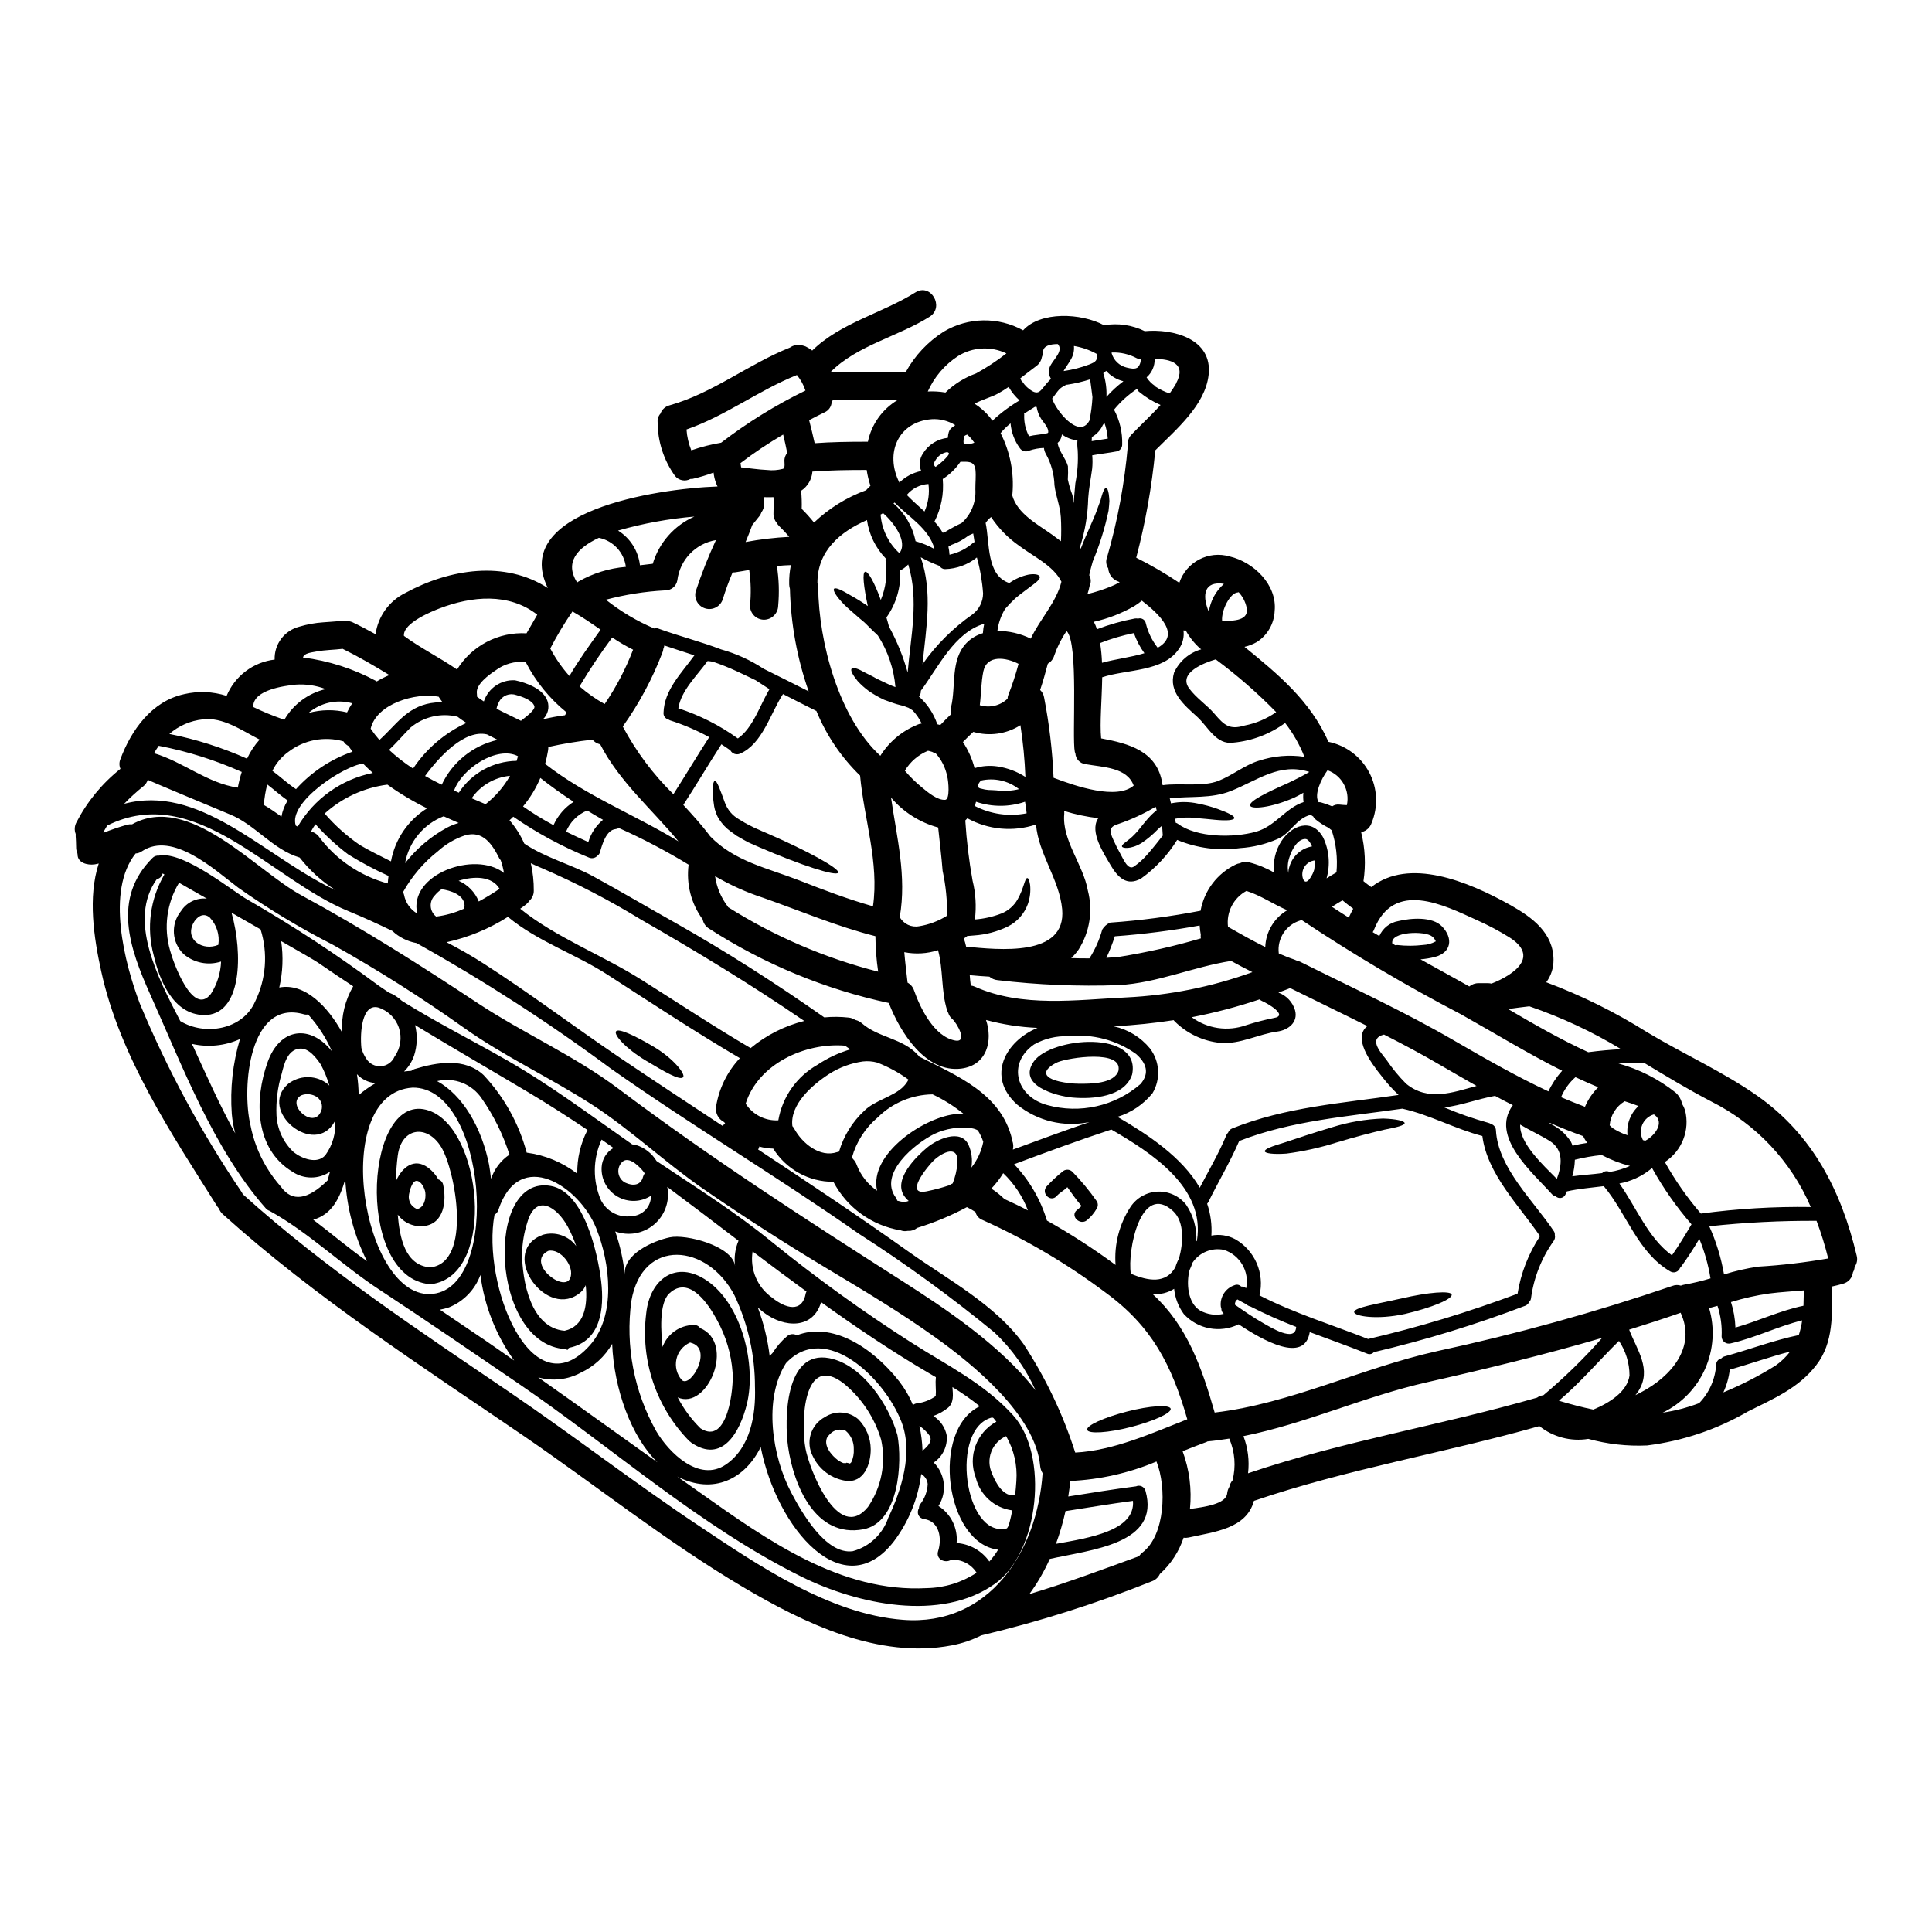 <?xml version="1.0" encoding="UTF-8"?>
<!-- Uploaded to: ICON Repo, www.svgrepo.com, Generator: ICON Repo Mixer Tools -->
<svg fill="#000000" width="800px" height="800px" version="1.1" viewBox="144 144 512 512" xmlns="http://www.w3.org/2000/svg">
 <g>
  <path d="m636.05 476.78c0.27 1.02 0.066 2.109-0.555 2.965-0.027 0.512-0.18 1.008-0.445 1.445-0.16 1.43-1.18 2.617-2.566 2.992-0.973 0.301-1.941 0.523-2.941 0.746-0.047 7.25 0.477 14.852-4.234 20.879-4.723 6.106-11.312 8.871-18.105 12.262-8.211 4.766-17.297 7.824-26.715 8.996-5.25 0.242-10.508-0.348-15.574-1.746-4.606 0.762-9.316-0.469-12.957-3.387-25.094 7.129-50.934 11.363-75.652 19.809-1.992 7.426-10.539 8.199-17.32 9.719-0.434 0.094-0.879 0.109-1.32 0.051-1.227 3.699-3.398 7.016-6.297 9.621-0.422 0.918-1.207 1.621-2.164 1.941-14.684 5.887-29.785 10.676-45.18 14.328-2.461 1.242-5.09 2.133-7.801 2.641-19.359 3.711-39.121-5.879-55.391-15.5-20.262-12.008-38.652-26.738-58.062-40.016-27.309-18.641-55.105-36.559-79.738-58.762h-0.004c-0.445-0.402-0.789-0.906-0.996-1.469-0.152-0.164-0.293-0.336-0.418-0.523-12.164-19.285-25.867-39.797-30.801-62.398-1.945-8.844-3.566-19.609-0.648-28.531-0.352 0.074-0.672 0.176-1.047 0.223-2.019 0.301-4.559-0.449-4.559-2.59v-0.023c0-0.449-0.375-1-0.375-1.598 0-0.598-0.027-1.297-0.051-1.918-0.023-0.324-0.023-0.621-0.051-0.949v0.004c-0.016-0.109-0.023-0.215-0.023-0.324-0.012-0.215-0.012-0.434 0-0.648-0.387-0.988-0.324-2.102 0.172-3.039 2.844-5.519 6.824-10.367 11.688-14.23-0.348-0.809-0.355-1.723-0.023-2.539 2.867-7.699 8.297-15.375 16.871-17.242l-0.004-0.004c3.734-0.875 7.637-0.719 11.289 0.449 1.078-2.59 2.824-4.844 5.062-6.535s4.887-2.754 7.672-3.082c-0.137-4.078 2.578-7.703 6.531-8.719 2.059-0.621 4.18-1.008 6.328-1.152 1.422-0.121 3.836-0.246 4.512-0.371v0.004c0.457-0.09 0.93-0.09 1.391 0 0.66-0.031 1.32 0.094 1.922 0.367 2.043 0.973 4.062 2.047 6.055 3.148 0.652-4.731 3.613-8.828 7.898-10.941 11.789-6.402 26.371-8.66 37.75-1.297-9.867-20.234 28.211-26.312 44.98-26.91v0.004c-0.48-0.977-0.809-2.016-0.973-3.09l-0.074-0.598v-0.004c-1.805 0.672-3.652 1.227-5.531 1.664-0.195 0.02-0.398 0.027-0.598 0.027-1.371 0.762-3.094 0.43-4.086-0.789-2.992-4.16-4.606-9.152-4.613-14.277-0.07-0.82 0.199-1.633 0.75-2.246 0.383-1.082 1.277-1.906 2.394-2.191 11.488-3.215 20.934-10.938 31.945-15.324h-0.004c0.906-0.641 2.043-0.859 3.117-0.598 0.121 0.02 0.238 0.055 0.348 0.098 0.242 0.055 0.477 0.129 0.699 0.227 0.609 0.297 1.184 0.656 1.719 1.07 7.504-7.352 18.566-9.891 27.336-15.398 4.09-2.594 7.824 3.887 3.762 6.449-8.297 5.234-19.184 7.555-26.215 14.629l19.73 0.004c0.074 0 0.121 0.023 0.172 0.023h0.004c2.394-4.367 5.859-8.051 10.066-10.715 6.449-3.848 14.457-3.981 21.031-0.348 4.609-5.086 15.375-4.609 21.457-1.348h-0.004c3.676-0.625 7.449-0.074 10.789 1.574 7.551-0.695 17.992 2.019 16.926 11.559-0.871 8-8.621 14.504-14.125 20.012-0.027 0.051 0 0.125-0.027 0.176-0.914 9.551-2.598 19.008-5.035 28.281 3.941 1.973 7.754 4.195 11.414 6.652 1.859-5.547 7.773-8.625 13.383-6.973 6.254 1.469 12.594 7.449 11.887 14.453-0.141 3.344-1.902 6.414-4.723 8.219-1.02 0.586-2.121 1.016-3.269 1.273 8.922 7.273 17.422 14.277 22.254 25.168h0.004c4.617 0.953 8.574 3.918 10.781 8.086 2.207 4.172 2.438 9.109 0.633 13.465-0.398 1.152-1.34 2.027-2.516 2.344-0.07 0.051-0.145 0.094-0.227 0.125 1.051 4.223 1.254 8.609 0.602 12.91 0.672 0.547 1.348 1.07 2.066 1.574 9.969-7.871 25.469-1.641 36.957 4.809 5.731 3.238 11.312 7.352 11.34 14.48h-0.004c0.023 2.133-0.648 4.215-1.922 5.93 9.352 3.5 18.316 7.941 26.766 13.258 9.57 5.758 20.133 10.465 29.23 16.871 14.617 10.293 22.191 25.145 26.281 42.34zm-7.555 0.719v0.004c-0.832-3.383-1.863-6.711-3.09-9.969-9.496-0.055-18.988 0.426-28.43 1.445 1.836 4.07 3.148 8.359 3.91 12.758 2.961-0.922 5.988-1.613 9.055-2.066 6.223-0.371 12.414-1.094 18.555-2.168zm-6.555 12.535c0.051-1.324 0.074-2.691 0.102-4.062-3.043 0.273-6.106 0.422-9.223 0.824l0.004 0.004c-3.422 0.484-6.793 1.246-10.094 2.266 0.703 2.184 1.098 4.457 1.18 6.75 6.098-1.715 11.828-4.5 18.031-5.777zm-1.242 7.773v0.004c0.414-1.266 0.715-2.57 0.898-3.891-6.481 1.574-12.461 4.637-18.988 6.106-0.562 0.137-1.16 0.012-1.617-0.34-0.461-0.355-0.734-0.898-0.746-1.477 0.141-2.762-0.23-5.523-1.094-8.148-0.723 0.199-1.473 0.395-2.219 0.598 1.566 5.328 1.188 11.039-1.066 16.113-2.254 5.078-6.238 9.188-11.242 11.598 3.305-0.484 6.547-1.332 9.668-2.519 2.668-2.742 4.266-6.348 4.508-10.168 0-0.816 0.57-1.523 1.371-1.691 0.223-0.246 0.508-0.426 0.824-0.523 6.594-1.797 13-4.277 19.703-5.656zm-6.133 8.074c1.461-1.027 2.754-2.273 3.836-3.691-5.379 1.371-10.629 3.285-15.996 4.781v0.004c-0.238 2.086-0.812 4.121-1.695 6.027 4.809-1.984 9.441-4.367 13.855-7.121zm9.32-41.988v-0.004c-5.203-12.125-14.523-22.02-26.312-27.945-6.059-3.148-11.91-6.691-17.793-10.234-0.098 0-0.172 0.051-0.301 0.051-2.191-0.074-4.356-0.023-6.555 0.074v0.004c5.519 1.527 10.676 4.156 15.156 7.723 0.859 0.785 1.449 1.824 1.691 2.965 0.324 0.535 0.586 1.102 0.785 1.695 1.344 5.25-0.812 10.773-5.356 13.73 2.719 4.859 5.918 9.434 9.547 13.656 9.656-1.301 19.395-1.883 29.137-1.738zm-26.586 18.895v-0.004c-0.586-3.598-1.578-7.117-2.965-10.488-1.52 2.598-3.164 5.117-4.938 7.547-0.051 0.059-0.109 0.109-0.172 0.148-0.172 0.508-0.566 0.91-1.07 1.094-0.504 0.188-1.062 0.133-1.523-0.145-8.621-5.012-11.484-15.277-17.617-22.602-3.285 0.422-6.652 0.672-9.793 1.395-0.102 0.27-0.219 0.531-0.348 0.789-0.211 0.488-0.652 0.84-1.176 0.941-0.523 0.098-1.066-0.07-1.441-0.445-0.363-0.07-0.695-0.25-0.949-0.52-5.207-5.809-16.531-15.305-10.391-23.617-1.594-0.789-3.148-1.617-4.723-2.469-4.586 0.824-8.871 2.519-13.434 3.066 3.801 1.621 7.703 2.984 11.688 4.086 0.238 0.066 0.465 0.164 0.672 0.301 0.773 0.219 1.309 0.918 1.32 1.719 0.547 9.941 10.094 18.789 15.324 26.664 0.215 0.305 0.312 0.676 0.277 1.047 0.141 0.57 0.012 1.18-0.352 1.645-3.191 4.488-5.238 9.688-5.957 15.148-0.047 0.348-0.211 0.664-0.469 0.898-0.191 0.477-0.57 0.855-1.047 1.047-13.086 4.996-26.492 9.105-40.129 12.305-0.445 0.516-1.172 0.676-1.793 0.391-5.035-2.019-10.145-3.812-15.199-5.707-1.375 8.445-12.359 2.242-18.84-2.066h-0.004c-4.906 2.414-10.816 1.309-14.523-2.715-1.441-1.957-2.328-4.269-2.57-6.691-1.699 1.074-3.699 1.562-5.703 1.395 9.168 8.398 13.031 19.465 16.445 31.398 20.133-2.363 39.074-11.859 58.832-16.246v-0.004c21.145-4.547 42.004-10.328 62.473-17.316 0.719-0.281 1.508-0.309 2.242-0.07 0.281-0.117 0.574-0.199 0.871-0.254 2.359-0.418 4.688-0.973 6.981-1.668zm-18.391 30.176c7.973-4.184 14.699-11.984 10.465-21.082-0.055 0.031-0.113 0.055-0.172 0.078-4.488 1.574-8.973 3.016-13.457 4.414 2.043 5.356 6.106 10.539 2.441 16.297-0.223 0.375-0.523 0.695-0.789 1.07 0.539-0.281 1.062-0.531 1.512-0.777zm8.172-36.281c1.871-2.664 3.543-5.434 5.184-8.223-3.977-4.578-7.465-9.555-10.414-14.852-0.105 0.051-0.211 0.082-0.324 0.102-0.027 0.055-0.059 0.105-0.102 0.148-2.402 1.922-5.242 3.223-8.266 3.785 4.531 6.379 7.594 14.449 13.922 19.035zm-7.086-30.375c2.445-1.219 5.211-4.758 2.519-6.828-0.07-0.059-0.145-0.109-0.227-0.148-1.375 0.398-2.5 1.395-3.062 2.715-0.559 1.32-0.496 2.82 0.172 4.09 0.207 0.043 0.41 0.117 0.605 0.168zm-1.766-9.195c-1.219-0.477-2.445-0.875-3.664-1.27-2.281 1.359-3.766 3.734-3.988 6.379 0.262 0.293 0.555 0.559 0.875 0.789 0.914 0.582 1.883 1.082 2.887 1.496 0.328 0.125 0.648 0.223 0.973 0.324v-0.004c-0.324-2.891 0.766-5.766 2.926-7.719zm-2.394 71.391v0.004c-0.004-3.258-0.977-6.441-2.789-9.148-5.356 5.258-10.191 11.02-15.922 15.852 3.148 0.945 6.18 1.742 9.121 2.344 4.266-1.773 9-4.719 9.598-9.051zm-5.281-53.922c1.863-0.289 3.684-0.824 5.406-1.594-2.598-0.664-5.109-1.633-7.477-2.891-2.402 0.238-4.785 0.656-7.129 1.246-0.039 1.484-0.266 2.957-0.672 4.383 2.566-0.352 5.258-0.5 7.898-0.848v0.004c0.516-0.535 1.328-0.66 1.98-0.305zm-5.598-31.75c2.867-0.375 5.777-0.645 8.66-0.789-7.68-4.644-15.832-8.453-24.32-11.363-1.895 0.223-3.762 0.449-5.633 0.723 6.949 4.086 13.93 8.074 21.23 11.434 0.023 0.02 0.023-0.004 0.062-0.004zm-0.926 14.477c0.824-1.938 2.019-3.699 3.516-5.18-2.043-0.852-4.039-1.746-6.031-2.668-1.66 1.453-2.965 3.269-3.812 5.309 2.098 0.898 4.211 1.742 6.328 2.539zm0.625 9.57v-0.004c-0.438-0.547-0.809-1.148-1.098-1.789-2.992-1.074-5.93-2.242-8.844-3.516 0 0.051-0.027 0.125-0.027 0.172 2.32 1.027 4.281 2.719 5.633 4.863 0.164 0.328 0.309 0.668 0.426 1.02 1.289-0.324 2.594-0.574 3.91-0.75zm-8.078 9.543c1.375-3.66 1.848-7.723-1.895-10.062-2.543-1.574-5.258-2.793-7.824-4.328-0.223 4.949 6.086 10.715 9.723 14.391zm-3.559 57.332c5.559-4.672 10.766-9.754 15.574-15.199-15.254 4.461-30.648 8.195-46.301 11.734-16.57 3.738-32.168 10.965-48.766 14.305 1.199 3.133 1.621 6.508 1.223 9.84 25.016-8.496 51.168-12.711 76.574-20.035h0.004c0.496-0.359 1.078-0.582 1.691-0.645zm1.324-80.512h-0.004c0.941-2 2.176-3.848 3.66-5.484-9.145-4.586-17.867-9.941-26.812-14.957h0.004c-14.535-7.574-28.648-15.926-42.285-25.016-0.094 0.062-0.195 0.113-0.301 0.148-3.789 1.125-6.203 4.828-5.707 8.746 1.371 0.598 2.715 1.148 4.137 1.621 0.195 0.074 0.395 0.172 0.57 0.246v0.004c0.328 0.074 0.645 0.18 0.949 0.32 13.777 6.879 27.734 13.262 41.062 21.035 8.051 4.668 16.25 9.355 24.723 13.316zm-8.176 53.625c0.871-5.461 2.902-10.668 5.953-15.277-5.512-8.074-14.004-16.469-15.277-26.535-7.25-1.895-13.879-5.606-21.203-7.25-14.602 2.117-29.383 3.148-43.238 8.574-2.418 5.582-5.531 10.789-8.223 16.27h0.004c-0.078 0.125-0.168 0.242-0.273 0.348 0.926 2.715 1.305 5.582 1.125 8.445 2.144-0.414 4.367-0.078 6.297 0.949 5.227 2.977 7.856 9.051 6.453 14.902 9.219 4.723 19.16 7.773 28.781 11.559 13.449-3.133 26.676-7.144 39.602-12.004zm-6.906-82.199c6.18-2.445 12.785-7.227 4.66-12.312-2.68-1.66-5.469-3.141-8.348-4.434-9.055-4.137-22.199-10.816-27.457 2.492-0.082 0.219-0.195 0.43-0.328 0.621 0.574 0.352 1.148 0.672 1.746 1.02h0.004c0.902-2.082 2.793-3.57 5.027-3.957 3.266-0.789 9.02-1.297 11.613 1.445 2.965 3.113 2.492 6.902-1.945 8.074l0.004-0.004c-1.242 0.312-2.512 0.523-3.789 0.625 3.613 1.992 7.227 3.992 10.84 6.004l2.094 1.18c0.699-0.582 1.582-0.891 2.492-0.871h2.492-0.004c0.305 0 0.605 0.039 0.898 0.117zm-3.961 27.109c-3.148-1.793-6.328-3.613-9.445-5.434-4.961-2.918-9.988-5.582-15.074-8.176-4.039 0.996-1.32 4.262 0.648 6.691v0.004c1.531 2.269 3.273 4.391 5.207 6.328 5.773 4.746 12.285 2.356 18.668 0.586zm-10.867-38.273c0.051-0.027 0.051-0.027 0.074-0.027h0.004c-0.211-0.504-0.543-0.949-0.969-1.297-1.848-1.543-11.117-1.371-10.566 1.848 0.277 0.172 0.523 0.324 0.789 0.473h-0.004c0.195-0.043 0.398-0.059 0.598-0.051 2.254 0.254 4.527 0.246 6.777-0.023 1.156-0.047 2.285-0.363 3.297-0.922zm-9.789 40.668c-1.555-1.457-2.988-3.035-4.289-4.723-3.312-4.086-7.894-10.488-3.984-13.531-6.805-3.414-13.656-6.691-20.512-10.094h0.004c-0.156 0.105-0.32 0.188-0.496 0.25-0.875 0.348-1.719 0.645-2.57 0.973 2.129 0.773 3.766 2.512 4.41 4.684 0.875 3.262-1.895 5.258-4.66 5.633-5.035 0.672-9.867 3.414-15.074 3.016-4.629-0.438-8.957-2.484-12.234-5.781-0.098-0.074-0.121-0.172-0.195-0.246-5.059 0.789-10.293 1.32-15.852 1.641h-0.004c3.758 0.82 7.129 2.883 9.57 5.856 2.621 3.449 2.887 8.141 0.672 11.863-2.402 2.965-5.633 5.148-9.285 6.266 8.051 4.684 17.145 10.691 21.805 18.785 2.418-4.633 5.082-9.168 7.086-14.004 0.109-0.223 0.25-0.422 0.426-0.598 0.191-0.512 0.59-0.918 1.094-1.117 14.141-5.684 29.188-6.68 44.09-8.871zm-13.207-46.996c0.375-0.824 0.789-1.621 1.18-2.363-0.973-0.719-1.922-1.445-2.844-2.215-0.945 0.547-1.871 1.121-2.789 1.719 1.488 0.961 2.957 1.934 4.453 2.859zm-0.5-29.805c0.848-3.93-1.336-7.879-5.117-9.246-1.719 2.363-3.637 6.453-2.363 8.473l0.004 0.004c0.242-0.027 0.484 0 0.719 0.074 0.977 0.273 1.934 0.613 2.863 1.02 0.559-0.383 1.23-0.547 1.898-0.473 0.637 0.074 1.324 0.121 1.996 0.148zm-2.754 17.812v0.004c0.348-3.769-0.082-7.57-1.273-11.164-0.266-0.164-0.512-0.367-0.723-0.598-1.328-0.641-2.566-1.441-3.691-2.391-0.203-0.176-0.367-0.398-0.473-0.645-0.246-0.148-0.473-0.301-0.672-0.449-3.836 0.922-5.258 4.883-8.723 6.379-3.172 1.395-6.562 2.223-10.02 2.441-5.641 0.777-11.391 0.027-16.645-2.168-2.484 4.008-5.738 7.484-9.57 10.234-3.812 2.117-6.18-0.324-8.125-3.637-1.742-3.016-5.531-8.66-3.312-12.203 0.051-0.051 0.125-0.102 0.172-0.148h0.004c-3.094-0.355-6.148-0.996-9.121-1.922 0.035 0.262 0.043 0.523 0.027 0.789-0.648 7.004 5.059 13.43 6.254 20.309 1.387 5.32 0.5 10.977-2.445 15.621-0.566 0.828-1.227 1.59-1.965 2.269 1.621 0.051 3.238 0.102 4.832 0.074 1.508-2.356 2.652-4.926 3.391-7.625 0.484-0.828 1.227-1.477 2.117-1.848 8.035-0.566 16.031-1.621 23.945-3.148 0.957-5.344 4.426-9.906 9.32-12.254 0.34-0.164 0.699-0.273 1.07-0.328 0.758-0.379 1.625-0.465 2.445-0.25 2.332 0.594 4.57 1.508 6.652 2.719-0.34-2.891 0.328-5.812 1.891-8.266 2.715-4.258 8.152-6.379 11.117-1.02 1.594 3.375 1.914 7.219 0.898 10.812 0.867-0.559 1.738-1.082 2.613-1.566zm-5.879-0.746h-0.004c0.113-0.801 0.164-1.609 0.152-2.418-1.109 0.117-2.109 0.723-2.719 1.656-0.613 0.934-0.77 2.094-0.434 3.156 0.898 2.492 2.801-1.445 2.992-2.394zm-0.598-6.129c-0.328-0.746-0.973-1.969-1.77-1.969-2.168-0.023-3.711 3.148-4.234 4.883v0.004c-0.449 1.332-0.547 2.758-0.277 4.137 0.012-0.586 0.113-1.164 0.301-1.719 0.809-2.777 3.129-4.848 5.981-5.336zm-2.242-11.738v0.004c-0.117-0.828-0.137-1.664-0.051-2.492-0.777 0.473-1.574 0.902-2.394 1.293-6.129 2.715-11.363 3.148-11.711 2.144-0.426-1.145 4.359-3.492 9.941-5.957 2.266-1.074 4.234-2.07 5.754-2.992-7.898-2.543-13.652 2.191-20.754 5.035-5.309 2.117-10.719 1.32-16.246 1.969 0.098 0.449 0.223 0.875 0.324 1.324 2.34-0.477 4.75-0.461 7.082 0.047 1.789 0.336 3.547 0.812 5.262 1.422 2.812 1.023 4.535 1.871 4.438 2.441-0.098 0.57-2.019 0.746-5.086 0.449-1.492-0.121-3.238-0.348-5.117-0.473-1.836-0.223-3.699-0.156-5.512 0.199 0.074 0.348 0.148 0.695 0.199 1.07 0.199 0.047 0.383 0.133 0.547 0.25 5.062 3.738 14.781 3.762 20.707 2.117 5.129-1.445 7.894-6.332 12.605-7.848zm-11.863-10.961c3.891-1.293 8.031-1.652 12.086-1.047-1.266-3.219-2.988-6.242-5.117-8.969-4.004 2.941-8.73 4.742-13.68 5.207-4.609 0.695-6.75-4.262-9.668-6.879-3.414-3.09-7.602-6.578-6.082-11.66 1.375-3.019 4.012-5.281 7.203-6.184-0.113-0.074-0.223-0.156-0.324-0.246-1.523-1.359-2.805-2.969-3.789-4.762-0.195 0.039-0.398 0.039-0.598 0 0.238 1.711-0.184 3.449-1.18 4.859-4.109 6.184-13.828 5.383-20.355 7.555-0.098 6.062-0.676 12.156-0.281 16.195 7.324 1.371 14.852 3.336 16.219 11.984 0.02 0.066 0.027 0.133 0.023 0.199l0.074 0.223c4.723-0.648 10.566 0.523 14.855-1.18 3.648-1.457 6.867-4.148 10.602-5.297zm9.895 150.11c0-0.023 0.023-0.051 0.023-0.074-4.137-1.594-8.188-3.398-12.133-5.41-0.418-0.09-0.797-0.297-1.102-0.598-0.746-0.395-1.52-0.789-2.266-1.219-0.023-0.023-0.023-0.051-0.074-0.074-0.461 0.316-0.719 0.859-0.672 1.418 2.469 1.719 4.938 3.441 7.555 4.91 1.805 1.023 8.48 5.207 8.656 1.047zm-5.945-81.941c4.113-0.625-1.848-3.988-3.066-4.488l0.004 0.004c-0.254-0.117-0.488-0.27-0.699-0.449-5.875 1.973-11.879 3.551-17.969 4.723 4.152 3.059 9.551 3.852 14.406 2.117 2.406-0.773 4.852-1.41 7.324-1.906zm-2.242-18.789c0.145-4.039 2.344-7.727 5.832-9.77-3.688-1.574-7.004-3.914-10.816-5.117-3.438 1.855-5.379 5.641-4.883 9.52 3.262 1.863 6.523 3.691 9.867 5.352zm-5.453-58.723c3-0.582 5.844-1.789 8.348-3.543-4.961-5.078-10.32-9.754-16.023-13.98-3.066 0.898-10.016 3.562-7.055 7.676 1.922 2.617 4.66 4.328 6.754 6.777 2.543 2.969 3.938 4.293 7.977 3.07zm-5.984-27.762c3.148 0.098 7.277-0.051 6.481-3.59v0.004c-0.336-1.492-1.059-2.867-2.098-3.988-0.066 0.035-0.145 0.062-0.223 0.074-2.016 0.074-4.406 4.711-4.16 7.504zm6.379 176.87v0.004c0.922-4.418-1.652-8.812-5.953-10.168-3.191-0.637-6.453 0.711-8.266 3.414-0.219 0.672-0.48 1.328-0.789 1.969-0.898 3.441-0.5 8.746 2.812 10.719l0.004-0.004c1.902 1.059 4.133 1.367 6.254 0.871-0.422-0.352-0.656-0.875-0.645-1.422-0.027-0.148-0.102-0.273-0.125-0.422h-0.004c-0.328-2.551 1.215-4.977 3.664-5.758 0.594-0.254 1.285-0.105 1.719 0.375 0.336-0.016 0.676 0.062 0.973 0.223 0.102 0.078 0.23 0.129 0.355 0.203zm1.645-83.75c-1.895-0.949-3.789-1.945-5.633-2.969-10.066 1.574-19.535 5.832-29.777 6.402l0.004 0.004c-10.727 0.387-21.465-0.055-32.121-1.316-0.805-0.074-1.562-0.398-2.168-0.926-1.82-0.098-3.562-0.246-5.207-0.395 0.074 0.922 0.148 1.848 0.277 2.754l-0.004 0.004c0.379 0.039 0.746 0.141 1.094 0.297 12.434 5.582 26.938 3.465 40.121 2.844 11.41-0.547 22.676-2.805 33.418-6.695zm-5.258 134.68c0.938-3.68 0.633-7.57-0.871-11.062-1.895 0.301-3.809 0.574-5.754 0.746v0.004c-0.07 0.051-0.145 0.094-0.227 0.125-2.117 0.789-4.234 1.617-6.379 2.469 1.801 4.883 2.469 10.117 1.945 15.297 3.711-0.5 9.594-1.27 9.867-4.137 0.062-0.609 0.258-1.195 0.574-1.719 0.129-0.637 0.422-1.23 0.844-1.723zm-2.289-237.57v0.004c-0.32-0.07-0.645-0.113-0.973-0.129-4.723-0.195-4.562 3.938-3.016 7.527 0.402-2.863 1.816-5.488 3.988-7.398zm-6.109 93.945c-0.055-0.328-0.062-0.664-0.023-0.996-0.148-0.801-0.246-1.609-0.301-2.418-7.434 1.355-14.934 2.312-22.473 2.863-0.629 1.949-1.379 3.856-2.242 5.707 1.094-0.074 2.191-0.148 3.289-0.246 7.348-1.172 14.613-2.812 21.75-4.91zm-1.043 80.113c2.312-14.129-12.086-23.301-22.68-29.457-8.66 2.844-17.215 6.008-25.766 9.199 4.027 4.227 7.008 9.34 8.699 14.926 6.297 3.547 12.371 7.473 18.188 11.762-0.41-5.441 0.992-10.863 3.988-15.426 1.625-2.41 4.305-3.902 7.211-4.012 2.906-0.105 5.691 1.18 7.492 3.465 1.934 2.852 2.887 6.254 2.719 9.695 0.047-0.027 0.098-0.074 0.148-0.102zm-4.723 4.609c1.023-3.664 1.574-9.52-1.574-12.434-8.547-7.871-12.203 10.488-11.215 16.57 4.637 1.992 9.32 2.715 11.809-1.719 0.223-0.777 0.531-1.531 0.922-2.242 0.02-0.059 0.043-0.117 0.07-0.176zm-0.789-231.83c2.836-5.231-1.422-6.449-5.684-6.449 0.051 1.863-0.734 3.652-2.141 4.883 0.57 0.887 1.316 1.652 2.195 2.242 0.062 0.055 0.113 0.125 0.148 0.199 1.172 0.766 2.434 1.379 3.762 1.82 0.641-0.855 1.227-1.75 1.746-2.68zm-3.484 119.8c-0.074-0.211-0.109-0.43-0.102-0.652-0.02-0.633-0.078-1.266-0.176-1.891l-0.074 0.074c-0.348 0.246-0.695 0.621-1.043 0.922-1.277 1.324-2.688 2.512-4.211 3.539-2.941 1.848-5.258 1.422-5.258 0.949-0.102-0.672 1.594-1.324 3.414-3.266 0.949-0.922 1.922-2.344 3.262-3.887 0.395-0.395 0.672-0.789 1.121-1.219 0.449-0.434 0.926-0.824 1.398-1.223-0.098-0.301-0.199-0.621-0.277-0.922-3.16 1.883-6.508 3.426-9.988 4.609-2.422 0.699-2.219 1.969-1.27 4.039h-0.004c0.613 1.387 1.293 2.742 2.043 4.062 0.645 1.121 1.871 4.211 3.465 3.148 1.324-0.926 2.531-2.016 3.586-3.242 1.449-1.652 2.793-3.344 4.113-5.043zm6.445 154.75c-4.137-14.355-9.297-24.547-21.648-33.566-10.117-7.598-21.051-14.051-32.594-19.238-0.941-0.352-1.652-1.145-1.895-2.121-0.727-0.477-1.484-0.91-2.266-1.297-4.215 2.262-8.637 4.106-13.203 5.512-0.652 0.551-1.492 0.832-2.344 0.785h-0.148c-0.625 0.133-1.273 0.082-1.871-0.148-7.629-1.25-14.227-6.012-17.816-12.859-6.484 0.039-12.523-3.293-15.949-8.797-1.254-0.031-2.504-0.215-3.711-0.547 0.004 0.078-0.008 0.152-0.027 0.227-0.055 0.195-0.148 0.383-0.273 0.547 13.457 8.871 26.84 17.816 39.992 27.16 10.234 7.277 22.875 13.98 30.328 24.371v-0.004c5.863 8.934 10.484 18.625 13.73 28.805 10.141-0.531 20.25-5.117 29.695-8.828zm-7.84-204.46c6.129-3.465 0.57-8.797-4.211-12.484-0.621 0.539-1.289 1.023-1.996 1.445-3.34 1.922-6.953 3.324-10.715 4.16 0.328 0.633 0.605 1.289 0.824 1.969 3.254-1.25 6.613-2.199 10.039-2.844 0.281-0.039 0.57-0.031 0.848 0.023 0.449-0.137 0.934-0.07 1.328 0.176 0.398 0.25 0.668 0.656 0.742 1.121 0.578 2.344 1.648 4.539 3.141 6.434zm-4.039 239.77c6.031-4.586 6.453-17.266 3.711-24.121v0.004c-7.242 3.055-14.973 4.801-22.828 5.156-0.148 1.348-0.324 2.754-0.547 4.113 5.981-0.949 11.961-1.922 17.965-2.691 0.484-0.219 1.039-0.211 1.52 0.016 0.477 0.227 0.836 0.652 0.977 1.164 4.035 14.168-14.504 15.598-25.367 18.066-1.469 3.289-3.281 6.41-5.41 9.316 9.816-2.941 19.438-6.527 29.102-10.062v-0.004c0.23-0.371 0.531-0.695 0.879-0.957zm4.793-304.11c-2.039-0.879-3.945-2.047-5.656-3.465-0.273-0.199-0.469-0.492-0.547-0.82-2.305 1.527-4.371 3.391-6.125 5.531 1.512 2.84 2.258 6.027 2.164 9.246 0.008 0.84-0.559 1.582-1.371 1.797-2.168 0.422-4.359 0.645-6.527 1.043h-0.043c0.105 1.191 0.098 2.394-0.023 3.59-0.352 2.617-0.875 5.16-1.047 7.801-0.105 4.356-0.828 8.676-2.144 12.828l0.148 0.598c1.695-4.438 3.566-8.027 4.488-10.789 0.301-0.789 0.57-1.52 0.789-2.144 0.176-0.695 0.352-1.297 0.523-1.793 0.352-0.969 0.672-1.492 0.949-1.469 0.277 0.023 0.523 0.598 0.695 1.617 0.074 0.523 0.125 1.121 0.172 1.848-0.023 0.746-0.121 1.617-0.223 2.59-0.969 4.598-2.371 9.098-4.184 13.434-0.246 0.996-0.574 1.945-0.789 2.891-0.047 0.246-0.098 0.5-0.148 0.789 0.027 0.074 0.074 0.125 0.102 0.199 0.402 0.824 0.402 1.789 0 2.617-0.141 0.734-0.332 1.457-0.574 2.168 2.086-0.508 4.137-1.168 6.129-1.969 0.836-0.332 1.645-0.727 2.418-1.18-0.125-0.051-0.199-0.098-0.328-0.148l0.004-0.004c-1.535-0.512-2.606-1.898-2.715-3.512-0.586-0.879-0.699-1.988-0.301-2.965 2.797-9.676 4.641-19.605 5.508-29.641-0.141-1.09 0.25-2.18 1.047-2.938 2.441-2.539 5.184-5.035 7.609-7.75zm-5.316 179.96c1.945-2.266 2.266-4.934-1.145-7.945-5.199-3.727-11.586-5.406-17.945-4.723-3.18-0.129-6.336 0.621-9.117 2.168-7.301 5.117-4.609 13.906 3.492 16.07h-0.004c8.652 2.391 17.93 0.301 24.719-5.57zm-0.586-190.08c0.441-0.547 0.672-1.238 0.648-1.945-0.363-0.047-0.719-0.156-1.047-0.32-2.019-1.082-4.289-1.605-6.578-1.52-0.027 0.051-0.07 0.094-0.125 0.121 0.023 0.051 0.051 0.051 0.051 0.102 0.547 1.879 2.059 3.316 3.961 3.766 0.887 0.195 2.406 0.621 3.09-0.203zm1.621 75.902c-1.184-1.633-2.121-3.43-2.789-5.332-3.055 0.617-6.047 1.5-8.949 2.641 0.273 1.734 0.441 3.481 0.5 5.234 3.715-1.023 7.562-1.422 11.25-2.543zm-23.449 236.03c8.773-1.574 21.082-3.465 20.414-11.391-5.984 0.789-11.914 1.793-17.871 2.715-0.652 2.945-1.496 5.844-2.531 8.676zm20.609-200.95c-1.793-4.859-8.051-4.832-12.785-5.68-1.461-0.176-2.582-1.375-2.664-2.84-0.051-0.125-0.098-0.25-0.148-0.395-0.824-3.809 1.098-28.953-2.191-32.043h-0.004c-1.367 2.016-2.465 4.199-3.262 6.5-0.262 0.91-0.871 1.684-1.695 2.148-0.621 2.344-1.27 4.684-2.043 6.977v-0.004c0.551 0.523 0.922 1.215 1.047 1.969 1.367 7.027 2.207 14.148 2.516 21.305 5.965 2.285 16.758 5.926 21.242 2.062zm-7.215-103.01c1.355-1.527 2.863-2.91 4.496-4.137-1.77-0.438-3.367-1.398-4.582-2.758-0.191 0.195-0.398 0.371-0.625 0.523-0.051 0.051-0.098 0.051-0.148 0.102v0.004c0.031 0.047 0.055 0.094 0.074 0.148 0.609 1.98 0.875 4.047 0.785 6.117zm-3.914 11.738 4.262-0.672v-0.004c-0.102-1.43-0.402-2.84-0.895-4.188-0.098 0.148-0.223 0.301-0.324 0.477 0 0.023-0.051 0.047-0.074 0.074-0.598 1.359-1.621 2.488-2.918 3.211-0.023 0.375-0.051 0.727-0.051 1.098zm-0.641-20.32c1.766-0.695 2.215-1.094 1.992-2.789-0.051-0.051-0.098-0.051-0.125-0.074h-0.004c-1.848-1.012-3.848-1.699-5.926-2.043 0.109 1.203-0.148 2.41-0.746 3.461-0.523 0.973-1.219 1.871-1.793 2.812-0.023 0.051-0.125 0.223-0.199 0.375h-0.004c2.324-0.328 4.606-0.914 6.805-1.742zm0.848 8.699c-0.172-1.645-0.449-3.266-0.621-4.762h-0.004c-1.977 0.633-4.004 1.105-6.055 1.418-0.066-0.012-0.133-0.012-0.199 0-0.102 0.051-0.223 0.102-0.328 0.148l0.004 0.004c-0.121 0.102-0.254 0.184-0.395 0.25-1.371 0.57-2.117 2.141-3.09 3.285l0.023 0.027c0.789 2.789 7.055 10.961 9.84 5.828v0.004c0.02-0.062 0.043-0.117 0.074-0.172v-0.152c0.395-1.934 0.645-3.898 0.742-5.871zm-0.898 192.08c-6.731 1.402-13.73-0.301-19.062-4.637-8.297-7.449-3.066-16.848 5.379-20.332v-0.004c-4.606-0.195-9.176-0.898-13.629-2.094 1.848 5.484 0.277 12.012-6.578 12.883-9.418 1.18-16.172-9.594-19.188-17.395v0.004c-16.922-3.633-33.047-10.301-47.594-19.684-0.902-0.523-1.527-1.414-1.719-2.438-3.066-4.184-4.406-9.387-3.738-14.527-5.953-3.633-12.129-6.879-18.496-9.719-0.266 0.168-0.566 0.27-0.875 0.297-2.492 0.246-3.562 4.16-4.113 6.106-0.098 0.375-0.328 0.703-0.645 0.922-0.566 0.645-1.48 0.855-2.269 0.523-7.062-2.875-13.793-6.512-20.074-10.84-0.324 0.324-0.645 0.645-0.996 0.945 1.605 1.852 2.926 3.938 3.914 6.18 5.484 3.715 12.461 5.535 18.238 8.66 7.352 4.012 14.527 8.266 21.828 12.359 13.629 7.699 26.664 16.07 39.445 25.039h0.004c2.156-0.207 4.328-0.188 6.477 0.051 0.617 0.062 1.207 0.277 1.723 0.621 0.645 0.141 1.246 0.441 1.742 0.875 4.414 3.891 10.863 3.914 14.957 8.52 0.09 0.105 0.172 0.211 0.25 0.324 10.094 5.117 21.68 9.793 24.598 21.879h-0.004c0.035 0.148 0.059 0.301 0.074 0.449 0.289 0.738 0.344 1.551 0.152 2.32 6.715-2.481 13.418-4.949 20.195-7.262zm-3.641-169.29c0.578-2.902 0.789-5.867 0.621-8.82-0.113-0.844-0.137-1.695-0.074-2.543-1.488-0.164-2.906-0.715-4.113-1.594-0.059 0.555-0.238 1.094-0.523 1.574-0.168 0.254-0.367 0.48-0.598 0.672 0.25 2.117 2.144 4.086 2.719 6.156 0.062 1.18 0.055 2.363-0.027 3.543 0.297 1.398 0.703 2.773 1.219 4.109 0.148 0.699 0.223 1.449 0.328 2.168 0.148-1.723 0.27-3.481 0.449-5.266zm-28.934 122.8c8.496 0.789 26.617 2.867 25.441-9.941-0.746-7.922-6.328-14.73-6.926-22.434v-0.004c-6.027 2.016-12.621 1.418-18.191-1.645-0.172 0.199-0.355 0.391-0.551 0.57 0.336 5.34 0.977 10.656 1.922 15.926 0.836 3.371 1.047 6.867 0.621 10.316 2.398-0.176 4.762-0.707 7.004-1.574 1.82-0.723 3.34-2.039 4.309-3.742 1.719-3.016 1.898-5.731 2.594-5.656 0.301 0.027 0.523 0.648 0.719 1.77l0.004 0.004c0.18 1.727-0.02 3.477-0.598 5.117-0.941 2.59-2.84 4.723-5.309 5.953-2.793 1.359-5.82 2.16-8.918 2.363l-1.793 0.148c-0.027 0-0.051 0.027-0.102 0.051h-0.004c-0.125 0.117-0.258 0.223-0.395 0.324-0.125 0.102-0.301 0.176-0.449 0.277h0.004c0.25 0.711 0.457 1.438 0.617 2.176zm25.117-107.45c0.105-2.117 0.098-4.238-0.023-6.356-0.199-3.016-1.348-5.633-1.695-8.496-0.082-2.844-0.832-5.625-2.191-8.125-0.324-0.531-0.527-1.125-0.598-1.742-1.316 0.043-2.617 0.277-3.863 0.695-0.895 0.473-2 0.18-2.543-0.672-1.395-1.914-2.238-4.176-2.441-6.539-0.969 0.77-1.855 1.637-2.641 2.594 2.519 4.938 3.609 10.477 3.148 15.996-0.012 0.152-0.035 0.301-0.074 0.449 1.371 4.91 6.691 7.676 10.562 10.441 0.812 0.598 1.602 1.172 2.359 1.754zm-2.617-46.84c0.898-1.574 3.289-3.715 1.793-5.406-2.191 0-3.859 0.523-3.914 2.019l0.004-0.004c-0.023 0.492-0.133 0.973-0.32 1.422-0.168 0.988-0.727 1.871-1.547 2.441-1.395 1.023-2.754 2.117-4.16 3.188 0.098 0.223 0.172 0.449 0.277 0.648h-0.004c0.113 0.09 0.211 0.188 0.301 0.301 0.672 1.012 1.566 1.855 2.613 2.469 1.348 0.719 1.945 0.223 2.844-0.898h-0.004c0.641-0.848 1.34-1.648 2.094-2.394-0.754-1.148-0.746-2.644 0.023-3.785zm-5.379 72.648c2.441-5.207 6.727-9.492 8.125-15.074-2.094-4.285-7.703-6.852-11.289-9.598-2.906-2.031-5.398-4.594-7.356-7.551-0.562 0.445-1.047 0.977-1.441 1.574 1.121 5.258 0.148 13.902 6.277 15.922 1.531-1.094 3.273-1.859 5.117-2.242 1.668-0.273 2.754 0 2.941 0.523 0.184 0.523-0.621 1.348-1.918 2.266-1.145 0.898-2.816 2.047-4.461 3.418-0.984 0.91-1.918 1.875-2.793 2.887-1.086 1.781-1.781 3.769-2.043 5.836 3.062-0.008 6.086 0.691 8.84 2.039zm4.609-54.574c0.223-1.297-1.246-2.691-1.871-3.688-0.602-0.945-1.004-2.008-1.18-3.113h-0.027c-0.141-0.008-0.281-0.023-0.422-0.051-0.949 0.598-1.922 1.18-2.894 1.82 0 0.051 0.051 0.098 0.051 0.172-0.105 2.016 0.336 4.019 1.273 5.809 0.754-0.184 1.52-0.316 2.289-0.395 0.488-0.082 2.731-0.305 2.781-0.555zm-1.473 275.75c-0.359-0.574-0.578-1.223-0.645-1.895-1.18-13.383-17.711-26.914-27.809-34.113-9.148-6.555-18.789-12.312-28.457-18.105-11.242-6.731-22.254-13.816-33.043-21.254-10.121-7.004-19.211-15.672-29.48-22.324-11.113-7.18-23.273-12.762-34.039-20.438-11.141-7.93-22.703-15.25-34.637-21.926-8.703-4.434-17.078-9.484-25.059-15.117-6.227-4.723-17.367-15.051-25.488-9.668v0.004c-0.496 0.359-1.086 0.566-1.695 0.598-7.945 9.891-2.891 29.23 1.098 39.754 7.305 17.555 16.367 34.324 27.047 50.055 0.094 0.16 0.18 0.324 0.254 0.496 21.926 19.785 46.473 36.008 70.867 52.578 16.82 11.438 32.941 23.922 49.887 35.211 15.723 10.488 34.762 23.523 54.199 24.992 22.926 1.766 35.59-18.164 37-38.848zm-4.234-174.88c-0.078-1.027-0.219-2.051-0.422-3.066-4.211 1.434-8.777 1.434-12.988 0-0.086 0.383-0.191 0.758-0.324 1.125 4.223 2.188 9.066 2.871 13.734 1.941zm-0.324-9.641c-0.176-4.59-0.617-9.168-1.32-13.707-3.715 2.356-8.262 3-12.484 1.77-0.949 0.875-1.867 1.77-2.754 2.691 1.406 2.121 2.453 4.461 3.09 6.926 1.992-0.617 4.098-0.77 6.156-0.449 2.606 0.398 5.098 1.344 7.312 2.769zm-5.559 111.86c2.094 0.949 4.188 1.945 6.231 3.016-1.418-3.738-3.656-7.109-6.551-9.867-0.902 1.469-1.957 2.84-3.148 4.086 1.246 0.801 2.41 1.727 3.469 2.766zm1.023-133.57v0.004c1.066-2.703 1.973-5.461 2.719-8.266-3.289-1.695-8.371-2.492-9.32 1.969-0.621 2.965-0.574 6.008-0.949 8.992 2.586 0.809 5.406 0.145 7.363-1.734 0.004-0.328 0.066-0.656 0.188-0.961zm2.988-78.07c-1.152-1.027-2.129-2.238-2.887-3.582-0.902 0.625-1.832 1.207-2.793 1.742-1.668 0.949-4.285 1.621-6.231 2.715 1.535 0.984 2.906 2.203 4.062 3.613 0.223 0.301 0.426 0.598 0.648 0.898 2.195-2.055 4.609-3.859 7.199-5.387zm-6.152 103.34c2.004 0.266 4.039 0.156 6.004-0.324-2.848-2.246-6.559-3.078-10.094-2.269-1.117 1.246-1.043 1.996 0.199 2.168h0.004c0.578 0.168 1.168 0.277 1.77 0.324 0.719 0.023 1.418 0.047 2.117 0.102zm10.391 159.02v-0.004c-2.582-5.797-6.293-11.023-10.914-15.371-11.449-9.41-23.438-18.137-35.906-26.141-21.555-15.098-44.207-28.605-65.711-43.758h-0.004c-16.438-12.195-33.652-23.312-51.531-33.277-2.394-0.434-4.609-1.547-6.383-3.211-3.812-1.848-7.652-3.613-11.609-5.234-20.734-8.445-40.516-34.363-63.969-22.699-0.352 0.57-0.672 1.145-0.996 1.715 0 0.074 0.023 0.148 0.023 0.199 2.059-0.824 4.164-1.539 6.297-2.141 0.418-0.105 0.848-0.141 1.273-0.102 15.125-8.445 32.668 12.203 44.871 18.812 16.172 8.773 31.426 18.441 46.746 28.582 12.109 7.996 25.668 13.953 37.277 22.676 24.52 18.441 49.516 34.562 75.355 51.059 10.906 6.981 25.797 16.789 35.18 28.879zm-7.727-274.82c-4.106-1.969-8.938-1.703-12.805 0.699-3.527 2.289-6.316 5.555-8.027 9.395 1.566-0.086 3.141 0.008 4.688 0.273 2.316-2.25 5.086-3.977 8.125-5.07 2.812-1.547 5.496-3.316 8.02-5.297zm-6.231 74.137c0.055-0.84 0.172-1.676 0.352-2.496-7.898 2.316-12.133 11.488-16.797 17.766v0.254c-0.004 0.465-0.191 0.914-0.523 1.242 2.246 1.992 3.93 4.535 4.887 7.379 0.246 0.051 0.523 0.125 0.789 0.199 0.949-0.996 1.918-1.969 2.918-2.918h-0.004c-0.188-0.621-0.199-1.285-0.035-1.914 1.32-5.535-0.25-12.41 4.086-16.926 1.199-1.215 2.691-2.106 4.328-2.586zm0.051-10.516c-0.223-3.231-0.773-6.43-1.645-9.547-2.398 1.918-5.356 3.004-8.422 3.09-0.605 0.008-1.168-0.316-1.469-0.848-1.715-0.641-3.383-1.406-4.984-2.293 3.238 9.371 1.418 18.766 0.473 28.34 3.613-5.144 8.102-9.613 13.258-13.211 1.738-1.312 2.769-3.356 2.789-5.531zm0.051 145.32c-0.359-1.07-0.844-2.09-1.445-3.043-0.492-0.273-1.023-0.457-1.574-0.547-3.371-0.477-6.809 0.035-9.898 1.473-5.184 2.539-15 10.562-10.234 16.926l0.004-0.004c0.172 0.234 0.289 0.504 0.348 0.789 0.66 0.191 1.336 0.324 2.019 0.395 0.348-0.098 0.672-0.223 1.02-0.324-0.5-0.426-0.938-0.922-1.293-1.473-2.754-4.356 3.289-10.266 6.156-12.66 2.516-2.117 8.82-5.156 10.961-0.789v0.004c0.859 1.906 1.133 4.023 0.785 6.082 1.578-1.996 2.66-4.336 3.152-6.828zm-2.094-172.89c-0.023-1.719 0.199-3.488 0.023-5.184-0.246-2.469-2.141-2.141-3.988-2.141h0.004c-1.23 1.824-2.828 3.375-4.684 4.559 0.344 3.894-0.414 7.805-2.195 11.289 0.84 0.902 1.574 1.898 2.195 2.961 0.199-0.074 0.395-0.121 0.598-0.195 1.426-0.875 2.898-1.676 4.41-2.394 2.508-2.254 3.848-5.527 3.637-8.895zm-0.52 14.078c0.098-0.059 0.195-0.109 0.301-0.148-0.125-0.789-0.223-1.547-0.352-2.266-0.422 0.148-0.824 0.375-1.219 0.547-1.367 1.066-2.898 1.898-4.535 2.469-0.277 0.172-0.547 0.324-0.824 0.496h0.004c0.152 0.695 0.25 1.406 0.297 2.121 2.352-0.512 4.531-1.617 6.328-3.219zm0.246-26.465h0.004c-0.352-0.504-0.734-0.984-1.145-1.445-0.246-0.246-0.473-0.473-0.723-0.695h-0.004c-0.367 0.09-0.699 0.281-0.969 0.547 0.047 0.262 0.047 0.527 0 0.789-0.039 0.312-0.039 0.629 0 0.941 0.195 0.184 0.457 0.277 0.723 0.254 0.723 0.012 1.441-0.121 2.113-0.391zm-4.535 177.88c0.547-0.027 1.121-0.051 1.668-0.027v-0.004c-2.516-2.039-5.266-3.769-8.199-5.156-5.449 0.074-10.66 2.262-14.527 6.106-3.289 2.762-5.668 6.453-6.824 10.59 0.074 0.148 0.172 0.277 0.246 0.426h0.004c0.469 0.457 0.82 1.02 1.023 1.645 1.074 2.746 2.949 5.106 5.379 6.777-2.289-9.793 12.809-19.785 21.23-20.355zm-0.621-19.465c3.637 0.695 0.449-4.723-0.672-5.68-0.508-0.414-0.883-0.973-1.07-1.598-0.129-0.211-0.227-0.438-0.301-0.672-1.645-5.184-1-10.793-2.418-15.977v0.004c-2.887 0.934-5.969 1.113-8.945 0.523 0.223 2.691 0.57 5.383 0.871 8.078v-0.004c0.816 0.441 1.434 1.184 1.719 2.066 1.621 4.66 5.332 12.238 10.816 13.258zm0.695 32.445c0.277-4.91-3.914-2.844-6.231-0.723-1.574 1.473-8.395 9.77-1.574 8.176v-0.004c1.855-0.379 3.688-0.871 5.484-1.473 0.352-0.172 0.695-0.375 1.047-0.547 0.688-1.738 1.117-3.566 1.273-5.43zm-2.566-192.15c0.199-2.492 0.922-2.516 1.969-3.363-1.867-1.164-4.055-1.715-6.254-1.574-8.895 0.695-12.457 9.016-8.574 16.742 0 0.023 0 0.023 0.023 0.051v0.004c1.59-1.562 3.602-2.629 5.785-3.066-0.641-1.535-0.461-3.289 0.477-4.66 1.43-2.324 3.859-3.852 6.574-4.133zm-0.695 95.934c1.32-0.098 0.871-4.961 0.547-6.152-0.438-2.312-1.508-4.461-3.09-6.207-0.211-0.051-0.418-0.117-0.621-0.199-0.098-0.043-0.188-0.094-0.277-0.148-0.223-0.07-0.449-0.121-0.672-0.195v-0.004c-0.152-0.02-0.301-0.055-0.449-0.098-2.559 1.059-4.707 2.91-6.129 5.281 1.391 1.633 2.926 3.133 4.586 4.484 1.469 1.215 4.035 3.391 6.106 3.238zm0.496 30.699v0.004c0.062-3.996-0.332-7.984-1.18-11.887-0.301-3.859-0.789-7.676-1.18-11.484h-0.004c-4.863-1.324-9.219-4.086-12.484-7.93 1.52 10.594 4.184 20.781 2.312 31.672l0.004 0.004c1.004 1.832 3.078 2.809 5.137 2.414h0.023c2.617-0.426 5.125-1.375 7.371-2.789zm0.5-122.5c0-0.172-0.395-0.348-0.523-0.348v0.004c-1.23 0.219-2.309 0.953-2.965 2.016-0.574 0.875-0.723 1.398-0.051 1.895 0.926-0.656 1.793-1.391 2.59-2.195 0.277-0.297 0.949-0.973 0.949-1.367zm-6.481 15.387c1.016-2.289 1.379-4.816 1.047-7.301-0.027 0-0.027 0.023-0.051 0.023-2.211 0.141-4.266 1.184-5.68 2.891 1.508 1.562 3.137 2.957 4.684 4.387zm2.641 9.914c-1.371-5.328-6.754-8.395-10.562-12.285l-0.301 0.223v0.004c3.023 2.59 5.082 6.117 5.856 10.02 1.742 0.488 3.426 1.176 5.008 2.059zm-4.684 46.648v0.004c0.41-0.195 0.848-0.32 1.297-0.375-0.605-1.281-1.414-2.457-2.394-3.488-0.172-0.102-0.324-0.199-0.496-0.301-0.172-0.098-0.395-0.277-0.625-0.395v0.004c-0.188-0.051-0.371-0.113-0.547-0.195-0.199-0.102-0.406-0.188-0.621-0.254-0.328-0.098-0.648-0.172-0.973-0.246-0.324-0.074-0.598-0.172-0.922-0.246-0.324-0.074-0.723-0.25-1.098-0.352-0.746-0.277-1.496-0.547-2.289-0.824-1.438-0.668-2.812-1.457-4.113-2.363-1.043-0.77-2.012-1.637-2.891-2.59-1.324-1.621-1.969-2.844-1.598-3.289 0.371-0.449 1.695-0.023 3.516 1.023 0.898 0.496 1.945 0.922 3.016 1.574 1.145 0.574 2.418 1.148 3.738 1.77l1.348 0.523-0.004 0.004c-0.418-4.871-2.016-9.57-4.66-13.684l-0.746-0.719-0.25-0.223c-0.719-0.699-1.418-1.375-2.09-2.07s-1.473-1.242-2.144-1.871c-1.348-1.18-2.789-2.391-3.785-3.391-2.019-2.117-2.965-3.66-2.594-4.109 0.371-0.449 2.047 0.348 4.512 1.82h-0.004c1.445 0.797 2.852 1.672 4.211 2.617l0.223 0.148c-1.094-5.117-1.52-8.898-0.695-9.098 0.746-0.176 2.441 2.789 4.137 7.477v0.004c1.367-3.293 1.805-6.894 1.27-10.414-0.02-0.195-0.004-0.391 0.051-0.574-2.695-2.785-4.441-6.352-4.984-10.191-7.152 3.148-13.152 8.176-13.129 16.668h-0.004c0.137 0.379 0.207 0.777 0.203 1.18 0.148 14.402 5.402 34.488 16.469 44.629v0.004c2.293-3.664 5.672-6.519 9.668-8.168zm-2.418-13.906c0.824-9.695 3.039-19.188 0.148-28.629l0.004 0.004c-0.461 0.484-0.98 0.91-1.547 1.27-0.176 0.109-0.371 0.188-0.574 0.227 0.234 4.477-1.055 8.906-3.66 12.559 0.223 0.719 0.422 1.469 0.621 2.215l0.023 0.125c2.129 3.879 3.805 7.988 4.988 12.25zm-1.18 109.79v0.004c0.57-0.551 1.043-1.191 1.398-1.895-2.543-1.859-5.324-3.375-8.266-4.512-1.258-0.348-2.57-0.449-3.863-0.297-3.168 0.457-6.203 1.586-8.898 3.312-4.461 2.867-10.465 8.102-9.742 13.832h0.004c0.199 0.207 0.367 0.441 0.5 0.695 2.066 3.812 6.801 7.75 11.359 6.18 0.176-0.047 0.328-0.074 0.5-0.121h-0.004c1.227-4.176 3.559-7.941 6.758-10.891 2.715-2.676 7.496-3.621 10.262-6.289zm-0.996-141.41c2.344-3.113-1.645-8.246-4.359-10.629v0.004c-0.207 0.168-0.434 0.309-0.672 0.426 0.062 0.203 0.094 0.41 0.098 0.621 0.434 3.691 2.191 7.102 4.945 9.598zm-0.574-40.539h-17.059c-0.094 0.145-0.203 0.273-0.324 0.395-0.023 1.242-0.773 2.356-1.918 2.844-1.371 0.645-2.715 1.371-4.062 2.066 0.523 2.019 1.02 4.062 1.469 6.106 4.512-0.324 8.871-0.395 14.105-0.395 0.953-4.594 3.781-8.578 7.797-11zm-5.07 151.45c-0.457-3.113-0.699-6.254-0.727-9.398-10.168-2.566-19.859-6.691-29.73-10.168l0.004 0.004c-4.445-1.453-8.723-3.375-12.758-5.731 0.402 2.906 1.555 5.664 3.336 7.996 0.051 0.074 0.074 0.148 0.125 0.223h0.004c12.273 7.738 25.684 13.496 39.746 17.074zm-1.371-17.32c1.668-11.641-2.363-23.078-3.418-34.637-5-4.856-8.945-10.695-11.586-17.145-0.047-0.023-0.098-0.023-0.148-0.047-2.914-1.449-5.777-2.941-8.695-4.414-3.391 5.184-5.406 13.184-11.387 15.801-0.961 0.406-2.074 0.02-2.57-0.898-0.789-0.574-1.574-1.07-2.363-1.594-3.441 5.305-6.652 10.766-10.094 16.07 2.394 2.594 4.758 5.207 6.875 7.973 0.074 0.098 0.125 0.199 0.199 0.301 6.453 6.691 15.199 8.445 23.617 11.715 6.461 2.539 12.891 4.981 19.57 6.875zm-1.824-110.26c0.363-0.414 0.746-0.809 1.152-1.184-0.453-1.363-0.785-2.766-1-4.188-5.305 0-9.719 0.074-14.379 0.426-0.156 2.066-1.258 3.945-2.988 5.086 0.148 1.59 0.199 3.188 0.148 4.781 1.16 1.148 2.25 2.363 3.266 3.637 3.965-3.769 8.66-6.684 13.801-8.559zm-4.137 148.16c-0.508-0.293-0.996-0.617-1.465-0.973-10.629-0.848-23.004 4.859-26.316 15.375 1.879 2.926 5.188 4.609 8.656 4.414 1.078-6.223 4.891-11.629 10.391-14.73 2.688-1.801 5.633-3.176 8.734-4.086zm-11.934-174.58c-0.492-1.496-1.262-2.894-2.266-4.113-10.145 4.062-18.895 10.84-29.258 14.43 0.129 1.902 0.559 3.766 1.273 5.531 2.57-0.895 5.215-1.57 7.898-2.019 6.965-5.352 14.453-9.98 22.352-13.828zm0.848 79.711v0.004c-3.059-8.738-4.731-17.902-4.961-27.16-0.117-0.383-0.184-0.781-0.195-1.18-0.047-1.719 0.105-3.434 0.449-5.117-1.246 0.047-2.469 0.098-3.715 0.246 0.551 3.469 0.668 6.992 0.348 10.492-0.031 2.051-1.688 3.703-3.738 3.738-0.992 0-1.941-0.395-2.644-1.094-0.699-0.703-1.094-1.652-1.09-2.644 0.32-3.144 0.25-6.32-0.203-9.449-1.18 0.195-2.394 0.422-3.59 0.598v0.004c-0.27 0.039-0.547 0.055-0.82 0.047-0.984 2.312-1.852 4.68-2.59 7.082-0.605 1.926-2.625 3.023-4.566 2.488-1.945-0.539-3.109-2.523-2.637-4.481 1.523-4.656 3.32-9.215 5.383-13.656-5.398 0.891-9.566 5.234-10.23 10.668-0.277 1.586-1.684 2.723-3.293 2.664-5.285 0.281-10.527 1.109-15.645 2.469 3.906 3.106 8.215 5.672 12.809 7.621 0.355-0.125 0.742-0.117 1.094 0.027 5.461 1.996 11.215 3.441 16.672 5.535v-0.004c3.981 1.113 7.766 2.84 11.215 5.117 4.004 1.977 7.984 3.988 11.949 5.988zm-5.68-63.168c-0.328-1.641-0.672-3.262-1.074-4.879-3.922 2.289-7.703 4.816-11.312 7.574 0.051 0.328 0.102 0.621 0.148 0.949v-0.004c0.023 0.059 0.031 0.117 0.027 0.176 2.289 0.223 4.582 0.598 6.875 0.695h0.004c1.391 0.168 2.805 0.066 4.16-0.297 0.137-0.047 0.266-0.105 0.391-0.176 0.094-0.535 0.109-1.078 0.055-1.617-0.094-0.871 0.168-1.742 0.727-2.422zm0.547 22.23c-0.836-0.992-1.727-1.941-2.664-2.84-0.262-0.246-0.48-0.531-0.648-0.848-0.582-0.668-0.895-1.527-0.875-2.414 0-1.449 0.102-2.941 0-4.414-0.824 0.023-1.641 0.023-2.492 0v1.719c0.031 0.832-0.223 1.652-0.719 2.32-0.094 0.293-0.227 0.57-0.395 0.824-0.672 0.848-1.344 1.691-2.016 2.516-0.551 1.52-1.148 3.016-1.77 4.512v-0.004c3.82-0.719 7.684-1.176 11.566-1.371zm-5.258 40.371c-1.18-0.789-2.418-1.594-3.637-2.363-1.645-0.789-3.289-1.594-4.961-2.363-2.062-0.953-4.176-1.805-6.328-2.539-0.488-0.094-0.98-0.16-1.473-0.199-2.754 3.836-7.004 7.773-7.75 12.531 5.644 1.824 10.965 4.519 15.777 7.988 3.984-2.738 5.879-8.844 8.371-13.055zm-4.988 95.113c4.137-3.434 8.992-5.894 14.211-7.195-14.031-9.617-28.457-18.367-43.262-26.859-8.355-5.117-17.062-9.641-26.055-13.539-1.098-0.449-2.144-0.898-3.148-1.398 0.547 2.394 0.812 4.844 0.789 7.301 0.008 1.02-0.422 1.988-1.18 2.668-0.238 0.375-0.543 0.707-0.898 0.973-0.473 0.395-0.996 0.746-1.52 1.117 9.32 7.555 21.902 12.363 32.043 18.766 9.613 6.055 19.18 12.41 29.02 18.168zm-6.754 19.938v-0.004c-0.078-0.117-0.168-0.23-0.273-0.324-1.543-0.773-2.402-2.461-2.121-4.16 0.777-4.797 2.969-9.25 6.301-12.785-11.836-6.949-23.422-14.602-34.961-22.043-8.602-5.582-18.59-8.82-26.512-15.398-4.988 3.172-10.492 5.445-16.262 6.719 3.391 1.77 6.727 3.641 9.988 5.758 12.109 7.773 23.551 16.445 35.461 24.516 9.223 6.231 18.5 12.336 27.762 18.441v0.004c0.141-0.285 0.348-0.531 0.598-0.727zm-8.145-124.02c-2.641-0.852-5.305-1.719-7.973-2.617-0.043 0.301-0.125 0.594-0.25 0.871-0.039 0.387-0.141 0.766-0.297 1.121-2.648 6.914-6.168 13.461-10.465 19.488 3.527 6.629 8.055 12.68 13.418 17.938 3.215-5.008 6.254-10.141 9.492-15.121-3.32-1.82-6.809-3.316-10.414-4.461-0.172-0.074-0.301-0.172-0.449-0.246v-0.004c-0.777-0.195-1.301-0.922-1.246-1.719 0.164-6.106 4.797-10.543 8.184-15.25zm-11.039-24.273c1.668-5.586 5.703-10.156 11.039-12.508-6.848 0.578-13.625 1.82-20.234 3.711 3.242 2.019 5.379 5.406 5.805 9.199 1.152-0.125 2.273-0.25 3.391-0.402zm6.805 73.559c-7.031-8.52-15.648-15.801-20.734-25.715-0.074-0.027-0.148-0.027-0.219-0.051v0.004c-0.715-0.203-1.348-0.613-1.824-1.18-3.938 0.434-7.844 1.082-11.711 1.941 0.008 0.293-0.008 0.586-0.051 0.875-0.199 1.219-0.461 2.422-0.785 3.613 11.004 8.555 23.664 13.406 35.324 20.516zm-13.93-72.734c-0.48-3.836-3.359-6.938-7.152-7.699-5.832 2.715-9.055 6.531-5.832 11.738 0.047 0.027 0.098 0.043 0.148 0.051 0.074-0.051 0.148-0.125 0.223-0.176l0.004-0.004c3.863-2.215 8.168-3.551 12.609-3.91zm1.918 21.953c-1.91-0.957-3.758-2.039-5.531-3.238-3.109 4.168-6 8.492-8.66 12.957 2.047 1.793 4.277 3.363 6.652 4.684 3.062-4.5 5.59-9.336 7.539-14.418zm-7.977 45.078c-0.023-0.023-0.074-0.023-0.098-0.047-1.395-0.789-2.754-1.594-4.086-2.418-2.539 1.047-4.559 3.062-5.609 5.606 1.945 0.949 3.914 1.867 5.902 2.754h0.004c0.68-2.309 2.035-4.359 3.887-5.894zm-0.645-50.383c-2.418-1.691-4.859-3.363-7.449-4.832-2.168 3.144-4.133 6.422-5.883 9.816 1.395 2.629 3.098 5.078 5.078 7.297 2.473-4.258 5.391-8.246 8.266-12.285zm-9.434 22.672c0.168-0.238 0.297-0.504 0.375-0.789-4.477-3.641-8.152-8.172-10.789-13.305-2.863-0.301-5.731 0.5-8.023 2.242-1.645 1.094-5.258 3.664-4.914 6.082h0.004c0.031 0.281 0.043 0.562 0.027 0.844 0.57 0.449 1.18 0.871 1.82 1.27l-0.004 0.004c1.172-3.523 4.559-5.824 8.266-5.609 3.016 0.648 7.477 2.242 8.598 5.484 0.59 1.719 0.113 3.621-1.219 4.859 1.934-0.461 3.887-0.824 5.859-1.082zm-3.039 29.125c1.137-2.535 2.988-4.684 5.332-6.18-3.043-1.992-5.984-4.086-8.82-6.328-1.152 2.727-2.695 5.269-4.586 7.551 2.586 1.816 5.277 3.473 8.062 4.961zm-8.621-27.66c1.344-1.07 3.887-2.891 3.543-3.891-0.551-1.617-3.34-2.516-4.836-2.941v0.008c-1.762-0.621-3.707 0.172-4.535 1.844-0.316 0.559-0.535 1.164-0.648 1.797 2.106 1.098 4.359 2.121 6.465 3.191zm1.469-23.176c0.973-1.645 1.895-3.285 2.844-4.934-7.527-5.879-17.395-4.938-25.941-1.645-1.52 0.598-9.691 3.762-9.391 7.25 4.461 3.289 9.492 5.758 14.074 8.922v0.008c1.918-3.109 4.644-5.641 7.883-7.328 3.238-1.691 6.871-2.477 10.52-2.273zm-2.617 33.789c0.125-0.395 0.223-0.824 0.352-1.219-5.512-2.894-14.926 3.336-16.926 9.098 0.395 0.172 0.824 0.371 1.246 0.57v0.004c3.379-5.191 9.125-8.359 15.316-8.445zm-3.363 29.699 0.004 0.008c-0.195-1.152-0.488-2.289-0.875-3.391-0.129-0.113-0.238-0.246-0.324-0.391-1.82-3.637-4.328-7.676-9.246-6.129-2.621 0.895-5.031 2.316-7.082 4.184-3.758 2.961-6.891 6.637-9.223 10.816 0.113 0.23 0.203 0.473 0.273 0.723 0.391 2.078 1.664 3.887 3.488 4.957-2.394-10.414 15.348-16.77 22.977-10.766zm-1.148 4.211c0-0.023-0.023-0.023-0.047-0.047-1.969-3.289-6.691-3.391-10.816-2.07 2.434 1.047 4.352 3.019 5.336 5.484 2.008-1.09 3.898-2.258 5.527-3.367zm-0.523-39.469c-0.945-0.496-1.895-0.973-2.836-1.445-5.93-1.348-12.559 5.805-16.398 11.02 1.441 0.82 2.914 1.594 4.414 2.316v0.004c2.844-6.031 8.305-10.414 14.809-11.883zm-3.188 17.043c2.629-2.059 4.824-4.609 6.469-7.512-4.102 0.391-7.824 2.566-10.168 5.957 1.219 0.523 2.469 1.047 3.688 1.566zm-5.805 27.738v-0.004c0.141-0.285 0.215-0.602 0.223-0.922-0.125-2.816-3.785-3.965-6.106-4.262h0.004c-0.664 0.457-1.258 1-1.773 1.617-0.762 0.766-1.164 1.82-1.094 2.898 0.066 1.074 0.594 2.074 1.445 2.734 2.519-0.316 4.977-1.008 7.289-2.055zm0.723-49.262c-0.824-0.523-1.598-1.047-2.363-1.645l0.004-0.004c-4.367-1.07-8.977-0.004-12.434 2.863-1.969 1.969-3.711 4.035-5.707 5.93v0.004c1.973 1.832 4.098 3.488 6.356 4.953 3.504-5.258 8.398-9.445 14.133-12.094zm-2.07 26.512c-1.348-0.598-2.664-1.18-3.965-1.77l0.004-0.004c-5.344 2.078-9.223 6.789-10.234 12.434 3.023-3.863 6.809-7.07 11.113-9.418 0.98-0.516 2.008-0.93 3.07-1.234zm-4.297-32.039c-0.348-0.473-0.695-0.922-0.996-1.422-6.129-1.18-16.496 1.871-18.016 8.473v0.004c0.711 1.043 1.484 2.039 2.316 2.988 4.359-3.91 7.18-8.66 13.605-9.766 1.023-0.168 2.055-0.262 3.09-0.277zm-13.629 42.215c1.051-5.828 4.531-10.938 9.566-14.055-3.672-1.801-7.188-3.898-10.512-6.277-6.203 0.797-12.012 3.477-16.645 7.672 0.023 0 0.047 0 0.047 0.023 2.715 3.133 5.812 5.91 9.223 8.266 2.715 1.605 5.527 2.973 8.32 4.371zm-0.848 5.852c0.051-0.668 0.098-1.344 0.199-1.992-3.672-1.66-7.234-3.555-10.664-5.68-3.156-2.383-6.07-5.07-8.703-8.023-0.441 0.617-0.836 1.266-1.18 1.945 0.914 0.207 1.719 0.758 2.238 1.543 4.512 5.965 10.883 10.262 18.109 12.207zm-2.941-53.531v0.004c1.074-0.652 2.203-1.219 3.367-1.695-4.039-2.469-8.125-4.859-12.387-6.953-2.289 0.277-4.633 0.277-6.902 0.699-1.641 0.301-3.312 0.473-3.613 1.594h-0.004c6.816 0.863 13.41 2.988 19.449 6.258 0.023 0.035 0.055 0.059 0.09 0.078zm-1.023 24.242c-0.898-0.789-1.742-1.617-2.59-2.465-5.059 0.57-19.988 10.266-17.816 16.445 0.176 0.098 0.352 0.172 0.5 0.246 4.312-7.356 11.551-12.531 19.906-14.227zm-5.363-5.641c-0.395-0.5-0.746-1-1.094-1.496-0.547-0.277-1.004-0.703-1.324-1.227-5.016-1.43-10.414-0.41-14.562 2.758-1.824 1.297-3.293 3.031-4.273 5.043 2.117 1.574 4.035 3.391 6.254 4.859v0.004c4.078-4.531 9.238-7.949 15-9.941zm-1.469-10.391c0.391-0.844 0.852-1.652 1.371-2.422-4.051-1.133-8.395-0.172-11.59 2.566 3.34-0.922 6.863-0.973 10.227-0.145zm-5.223 46.047 2.168 1.047c-3.637-2.312-6.852-5.231-9.496-8.629-7.176-2.141-11.809-8.77-18.539-11.461-1.824-0.746-21.73-9.055-21.73-9.145-0.203 0.684-0.617 1.285-1.18 1.719-1.789 1.438-3.484 2.984-5.074 4.637 19.609-5.207 36.059 12.734 53.852 21.832zm-0.422-52.23c-2.539-0.973-5.262-1.375-7.973-1.184-3.148 0.324-11.02 1.395-11.242 5.629-0.027 0.09-0.043 0.184-0.047 0.277 2.492 1.211 5.055 2.273 7.676 3.188 0.203 0.066 0.406 0.152 0.598 0.25 2.371-4.125 6.352-7.082 10.984-8.16zm-11.742 33.789c0.27-1.512 0.824-2.957 1.645-4.258-1.867-1.324-3.586-2.867-5.402-4.262l-0.004-0.004c-0.465 1.781-0.766 3.598-0.898 5.434 1.598 0.922 3.141 2.019 4.66 3.09zm-9.121-15.352h0.004c0.852-1.844 1.977-3.547 3.336-5.059-4.859-2.492-9.746-6.008-15.051-5.356-3.285 0.344-6.383 1.691-8.871 3.863 7.086 1.406 13.988 3.606 20.586 6.551zm-2.445 7.676h0.004c0.262-1.406 0.613-2.797 1.047-4.16-7.043-3.148-14.426-5.473-22-6.926-0.453 0.633-0.867 1.289-1.25 1.965 7.727 2.297 14.152 7.953 22.203 9.121z"/>
  <path d="m528.71 487.09c0.223 1.145-5.156 3.438-12.359 5.117-7.602 1.645-13.355 0.57-13.48-0.449-0.148-1.27 5.957-2.168 12.594-3.664 6.949-1.629 13.035-2.125 13.246-1.004z"/>
  <path d="m516.24 441.64c0 0.598-2.121 1.121-5.383 1.742-3.262 0.746-7.676 1.895-12.66 3.391-4.332 1.371-8.777 2.356-13.281 2.941-3.492 0.25-5.633-0.074-5.734-0.598-0.098-0.621 1.969-1.371 5.234-2.344 3.148-1.047 7.551-2.543 12.594-4.035 4.387-1.375 8.938-2.156 13.535-2.316 3.547 0.117 5.695 0.645 5.695 1.219z"/>
  <path d="m454.24 517.32c0.277 1.121-4.438 3.289-10.539 4.859-6.106 1.57-11.289 1.867-11.586 0.742-0.305-1.121 4.43-3.269 10.535-4.844 6.106-1.574 11.289-1.879 11.59-0.758z"/>
  <path d="m417.96 425.3c4.586-6.504 28.508-8.473 26.066 3.441-1.969 6.004-10.492 6.578-15.742 6.129-4.34-0.379-14.781-3.191-10.324-9.57zm22.434 2.441c1.18-5.656-13.188-3.465-16.074-2.266-1.371 0.574-5.258 2.816-1.496 4.512l0.004-0.004c0.617 0.27 1.262 0.477 1.922 0.621 1.734 0.383 3.504 0.586 5.281 0.598 2.934 0 9.238 0.051 10.387-3.465z"/>
  <path d="m434.68 462.37c0.34 0.59 0.332 1.316-0.023 1.895-0.676 1.176-1.551 2.223-2.59 3.094-1.848 1.52-4.562-1.098-2.715-2.644h-0.004c0.449-0.344 0.871-0.719 1.27-1.117-1.52-1.746-2.566-3.34-3.758-4.988-1 0.973-1.945 1.375-2.844 2.363-1.594 1.793-4.234-0.789-2.641-2.566 1.289-1.398 2.68-2.699 4.16-3.891 0.738-0.711 1.906-0.711 2.641 0 2.383 2.434 4.559 5.062 6.504 7.856z"/>
  <path d="m392.02 513.95c-0.098 0 0.023-0.922 0-1.121 0-0.52-0.023-1.02-0.051-1.543-0.043-0.773-0.027-1.547 0.051-2.316-0.523-0.301-1.047-0.621-1.594-0.922-9.918-5.805-19.465-12.238-28.832-18.965-2.07 7.152-9.695 6.902-15.176 2.754-0.547-0.426-1.07-0.875-1.594-1.348v0.004c1.559 4.152 2.617 8.477 3.148 12.883 0.246-0.301 0.523-0.574 0.789-0.848h-0.004c1.043-1.652 2.328-3.141 3.816-4.41 0.723-0.641 1.781-0.742 2.613-0.25 9.055-3.543 19.738 2.789 27.141 12.234h-0.004c1.48 1.914 2.695 4.016 3.613 6.254 0.348-0.297 0.789-0.465 1.246-0.473 1.742-0.246 3.402-0.906 4.836-1.934zm20.434 5.086c9.598 10.539 6.981 36.328-4.781 44.676-14.406 10.27-36.508 5.406-51.207-1.844-27.016-13.379-50.34-34.348-75.156-51.27-12.203-8.324-24.371-16.668-36.73-24.797-9.992-6.531-18.715-15.148-29.125-20.906l-0.004-0.004c-0.367-0.121-0.703-0.336-0.969-0.621-13.93-15.777-22.125-37.727-30.672-56.742-5.512-12.262-10.117-25.465 0.574-36.133h-0.004c0.438-0.473 1.074-0.711 1.719-0.645 6.531-1.348 19.836 9.668 23.5 11.664 12.047 6.934 23.676 14.562 34.832 22.848 0.875 0.598 1.742 1.18 2.617 1.77h0.004c1.281 0.496 2.449 1.238 3.438 2.191 9.055 5.68 18.5 10.391 27.832 15.742 11.688 6.691 22.227 14.648 33.215 22.301v0.004c0.355 0.031 0.703 0.09 1.047 0.172 2.262 0.707 4.184 2.215 5.41 4.238 10.316 6.902 20.984 13.582 30.574 21.457v-0.004c11.785 9.559 24.098 18.445 36.879 26.617 9.59 6.125 19.277 10.789 27.008 19.285zm0.898 17.445h-0.004c0.305-4.144-0.641-8.285-2.715-11.887-1.816 0.805-3.238 2.301-3.941 4.16-0.703 1.859-0.629 3.926 0.203 5.731 0.973 2.543 3.043 6.277 6.109 5.754 0.148-1.219 0.27-2.484 0.344-3.758zm-2.664 12.594c0.621 0 1.18-2.918 1.574-4.809h-0.004c-4.711-0.617-8.555-4.074-9.668-8.695-2.16-5.606 0.176-11.941 5.457-14.805-0.25-0.277-0.523-0.695-0.789-0.996-0.125 0.047-0.199-0.148-0.352-0.125-11.262 2.844-7.371 31.922 3.762 29.43zm-4.488 8.723c0.867-0.965 1.645-2.008 2.316-3.117-13.98-1.668-17.941-31.773-4.859-38-2.301-1.855-4.723-3.555-7.25-5.082 0.148 1.996 0.426 4.113-1.18 5.484l-0.004-0.004c-1.156 0.945-2.473 1.68-3.887 2.168 1.852 1.164 3.141 3.039 3.562 5.184 0.238 2.832-1.078 5.57-3.438 7.152 3.066 3.07 3.586 7.859 1.246 11.516 3.32 2.106 5.18 5.898 4.809 9.816 3.488 0.238 6.68 2.047 8.684 4.914zm-3.391 2.988c-1.449-2.309-4.059-3.621-6.777-3.414-1.543 0.996-4.137-0.148-3.414-2.344 1.07-3.367 0.324-7.922-3.738-8.469-0.637-0.066-1.195-0.461-1.469-1.043-0.277-0.578-0.23-1.262 0.121-1.797-0.004-0.383 0.109-0.758 0.328-1.07 1.203-1.539 1.898-3.41 1.992-5.363-0.105-1.113-0.75-2.106-1.719-2.664-0.809 6.445-3.281 12.57-7.176 17.77-13.383 17.445-31.121-3.262-35.359-24.918-4.109 8.398-12.48 12.785-22.102 7.824 2.043 1.445 4.062 2.891 6.106 4.328 17.641 12.457 37.254 26.512 60.051 25.242 4.68-0.09 9.242-1.5 13.156-4.07zm-14.328-32.344c1.422-1.145 2.754-2.59 1.844-4.012-0.73-0.996-1.633-1.859-2.664-2.539 0.473 2.156 0.75 4.356 0.82 6.562zm-9.121 17.867c3.562-7.527 6.691-17.289 3.543-25.488-4.488-11.613-20.16-26.738-30.602-15.574-6.106 9.543-3.637 24.797 1.398 34.336 2.754 5.207 9.121 16.445 16.27 15.5 4.391-1.18 7.91-4.465 9.395-8.762zm-21.805-59.645c0.051-0.148 0.125-0.246 0.176-0.395-4.785-3.492-9.547-7.035-14.281-10.629l0.004 0.004c-0.77 4.742 1.246 9.508 5.184 12.262 3.414 2.769 7.949 4.215 8.918-1.242zm-21.152 45.426c6.481-4.461 7.922-13.152 7.676-20.469l-0.004 0.004c0.02-8.402-1.828-16.699-5.406-24.297-7.125-13.777-24.469-15.5-27.359 1.496-1.602 11.898 0.715 23.996 6.606 34.457 3.285 5.598 11.363 13.719 18.488 8.809zm2.391-52.586c-0.289-2.273 0.027-4.582 0.922-6.691-6.277-4.785-12.559-9.57-18.895-14.281l0.074 0.301c0.609 3.656-0.773 7.359-3.625 9.727-2.848 2.371-6.742 3.051-10.227 1.785 1.293 3.727 2.148 7.594 2.547 11.52-0.523-5.582 7.625-9.055 11.938-9.965 4.234-0.906 16.617 2.258 17.266 7.606zm-24.371-23.676c0.086-0.316 0.23-0.609 0.426-0.871-0.262-0.395-0.555-0.77-0.875-1.121-0.996-1.047-3.637-3.711-5.305-1.668-0.668 0.789-0.945 1.836-0.75 2.852 0.191 1.016 0.832 1.891 1.746 2.379 1.945 0.938 4.188 0.848 4.758-1.582zm2.094 5.059v-0.004c-2.672 1.738-6.094 1.828-8.855 0.234-2.758-1.594-4.391-4.598-4.227-7.781 0.113-2.129 1.301-4.055 3.148-5.117-1.047-0.746-2.094-1.469-3.148-2.215-2.359 5.125-2.402 11.012-0.125 16.172l0.223 0.375h0.004c1.609 2.731 4.715 4.207 7.848 3.734 2.902-0.102 5.184-2.512 5.133-5.414zm1.77 70.695c-7.027-6.816-11.57-19.449-12.059-31.438-1.93 3.348-4.844 6.019-8.348 7.652-3.445 1.855-7.477 2.293-11.242 1.223 10.594 7.449 21.082 15.023 31.648 22.547zm-17.965-31.062c7.027-7.898 5.383-21.828 1.668-31.047-4.41-11.039-20.332-21.648-25.914-4.836-0.16 0.539-0.527 0.996-1.02 1.27-3.441 18.32 9.793 52.008 25.266 34.613zm-3.336-45.477h-0.004c-0.07-4.027 0.863-8.008 2.715-11.586-5.234-3.516-10.539-6.926-15.949-10.145-10.039-5.981-19.961-11.711-29.754-17.664h0.004c0.668 2.652 0.582 5.441-0.246 8.051-0.551 1.605-1.461 3.062-2.672 4.258 0.621-0.098 1.27-0.121 1.922-0.172v-0.004c0.246-0.211 0.535-0.371 0.848-0.473 5.957-1.82 13.309-3.09 18.336 1.617v0.004c5.43 5.801 9.344 12.855 11.391 20.531 4.883 0.648 9.508 2.574 13.406 5.582zm-25.098 43.691c2.816 1.922 5.586 3.891 8.375 5.832-4.828-6.703-7.902-14.508-8.945-22.703-1.438 3.914-4.461 7.039-8.328 8.602-0.789 0.262-1.598 0.469-2.414 0.621 3.789 2.555 7.559 5.109 11.312 7.664zm2.242-42.336c0.879-2.613 2.594-4.867 4.883-6.406-1.68-5.293-4.148-10.301-7.328-14.855-2.582-3.879-7.309-5.731-11.84-4.637 6.754 3.711 11.809 12.262 13.777 22.203 0.184 1.094 0.359 2.363 0.508 3.711zm-15.324 30.477c18.105-2.144 14.004-54.871-5.461-54.648-22.32 1.438-13.277 56.855 5.461 54.664zm-10.242-62.871c1.594-2.215 2.019-5.066 1.145-7.648-0.875-2.586-2.941-4.59-5.555-5.383-4.211-0.973-4.781 6.555-4.383 10.715h-0.004c0.266 1.023 0.703 1.992 1.297 2.863 0.828 1.348 2.34 2.121 3.918 2.004 1.578-0.113 2.957-1.098 3.582-2.551zm-9.52 10.215c1.398-1.203 2.91-2.273 4.512-3.188-1.891-0.137-3.664-0.98-4.961-2.363 0.289 1.836 0.438 3.688 0.449 5.543zm2.219 44.008c-3.398-6.75-5.359-14.133-5.758-21.68-1.422 4.809-3.438 9.27-8.496 10.691 4.785 3.606 9.32 7.516 14.254 10.98zm-6.629-60.652h0.004c-0.215-4.269 0.816-8.508 2.961-12.203-3.09-2.043-6.18-4.086-9.27-6.231-0.621-0.449-4.586-2.754-9.816-5.731 0.605 4.09 0.434 8.258-0.5 12.285 6.805-1.312 12.906 5.144 16.625 11.871zm-4.434 32.586c1.957-2.668 2.887-5.949 2.617-9.246-0.02 0.098-0.055 0.188-0.102 0.273-5.305 9.719-20.559-2.867-12.336-9.965 2.891-2.227 6.879-2.367 9.918-0.352 0.359 0.242 0.691 0.516 0.996 0.824-0.57-1.941-1.34-3.82-2.289-5.609-1.121-1.668-3.188-4.461-5.633-4.184-3.238 0.324-4.109 4.211-4.723 6.652-1.078 3.578-1.539 7.309-1.375 11.039 0.211 3.727 1.855 7.227 4.586 9.77 2.086 1.641 6.172 3.266 8.34 0.797zm0.598 6.691c0.195-0.746 0.422-1.547 0.645-2.316v-0.004c-3.012 2.031-6.961 2.023-9.965-0.023-9.992-6.031-10.117-19.062-6.578-28.98 3.285-9.297 11.414-10.066 17.066-2.918-1.555-3.586-3.695-6.891-6.332-9.781-0.344 0.078-0.703 0.07-1.047-0.023-14.562-4.234-16.57 19.359-14.23 29.305h0.004c0.75 3.926 2.184 7.688 4.234 11.117 1.125 1.871 2.418 3.641 3.863 5.281 2.922 4.07 7.059 3.516 12.34-1.668zm-1.945-17.891c0.875-1.402 0.516-3.242-0.82-4.211-1.242-0.844-2.816-1.02-4.211-0.473-4.035 2.273 2.789 8.73 5.031 4.684zm-17.242-29.551c2.914-5.953 3.43-12.793 1.445-19.113-2.492-1.445-5.117-2.941-7.699-4.414 3.016 10.566 2.918 27.336-7.398 27.109-7.973-0.172-11.691-9.094-13.234-15.848v0.004c-1.965-7.227-0.941-14.941 2.84-21.402-0.301-0.176-0.477-0.277-0.477-0.277-0.152 0.773-0.766 1.375-1.543 1.52-7.676 10.793 0.098 25.766 6.231 37.605 6.555 3.996 16.598 2.297 19.836-5.199zm-5.262 34.969c-0.465-1.695-0.77-3.43-0.922-5.18-0.484-6.691 0.25-13.414 2.164-19.84-4 1.809-8.48 2.254-12.758 1.273 0.148 0.254 0.281 0.516 0.395 0.785 3.449 7.488 6.965 15.434 11.121 22.961zm-4.488-49.988c0.398-2.644-0.449-5.32-2.289-7.254-1.742-1.445-3.516-0.121-4.383 1.594-2.223 4.465 2.715 7.356 6.652 5.664zm-1.992 13.031c1.656-2.574 2.594-5.543 2.715-8.602-3.422 1.109-7.176 0.363-9.918-1.965-3.172-3.043-3.473-8.012-0.695-11.418 1.477-2.301 4.129-3.574 6.852-3.289-2.816-1.617-5.383-3.066-7.375-4.211-3.277 5.398-4.137 11.93-2.363 17.992 0.734 2.848 5.981 17.625 10.766 11.496z"/>
  <path d="m381.83 524.34c1.32 7.152 0.496 23.125-9.055 24.945-12.707 2.363-18.465-11.664-19.934-21.93-0.973-6.875-0.926-25.715 10.938-23.422 8.754 1.695 15.832 12.387 18.051 20.406zm-7.809 19.016c3.57-5.203 4.832-11.652 3.488-17.816-1.727-5.809-5.144-10.973-9.816-14.828-10.914-8.547-11.488 10.391-10.234 17.121 0.922 5.199 8.574 25.293 16.562 15.523z"/>
  <path d="m363.41 524.62c-0.051 0.098-0.172 0.301-0.223 0.395v-0.047c0 0.023-0.023 0.047-0.023 0.074v0.023h-0.004c-0.012-0.004-0.027 0.008-0.027 0.023-0.059 0.172-0.109 0.344-0.148 0.523 0 0.125-0.047 0.449-0.047 0.523 0.012 0.48 0.113 0.953 0.297 1.395 0.043 0.16 0.109 0.312 0.199 0.449 0.148 0.246 0.277 0.496 0.449 0.746v0.004c0.594 0.828 1.309 1.566 2.117 2.191 0.301 0.195 0.598 0.375 0.898 0.547 0.074 0.023 0.523 0.223 0.551 0.246 0.195 0.074 0.395-0.023 0.598 0.027 0.203 0.051 0.223-0.102 0.246-0.102h0.051c0.121 0 0.57 0.125 0.621 0.125s0.195 0.098 0.223 0.098l0.004 0.004c0.07-0.055 0.145-0.105 0.223-0.148 0.059-0.086 0.125-0.16 0.199-0.227 0.496-1.074 0.719-2.254 0.648-3.434 0.066-1.859-0.711-3.644-2.117-4.863-1.406-0.637-3.062-0.324-4.137 0.789-0.125 0.113-0.547 0.637-0.598 0.637zm11.34 3.441c0.023 3.859-1.746 8.992-6.582 8.371-3.773-0.566-7.023-2.953-8.695-6.383-0.996-1.809-1.223-3.941-0.633-5.918 0.594-1.977 1.957-3.637 3.781-4.598 2.734-1.781 6.309-1.559 8.797 0.551 2.117 2.117 3.312 4.981 3.332 7.977z"/>
  <path d="m346.99 364.71c11.02 4.762 19.68 9.543 19.137 10.566-0.543 1.023-9.793-1.945-20.859-6.731-0.695-0.301-1.371-0.598-2.043-0.898l-0.996-0.445-1.074-0.598c-0.621-0.375-1.242-0.723-1.867-1.074-0.598-0.449-1.18-0.848-1.77-1.27-1.168-0.855-2.164-1.926-2.941-3.148-0.367-0.555-0.652-1.156-0.848-1.793-0.227-0.535-0.387-1.094-0.473-1.668-0.648-4.16-0.375-6.531 0.148-6.691 0.594-0.172 1.445 2.344 2.715 5.805h0.004c0.676 1.828 1.969 3.359 3.66 4.328 0.5 0.301 1.023 0.621 1.574 0.945s1.18 0.625 1.77 0.926l0.824 0.422 0.996 0.426c0.672 0.328 1.348 0.602 2.043 0.898z"/>
  <path d="m331.39 483.41c9.246 6.352 13.078 22.348 10.539 32.691-1.82 7.375-6.508 15.949-14.805 10.168h0.004c-0.043-0.055-0.094-0.105-0.152-0.148-0.105-0.059-0.203-0.125-0.297-0.203-8.762-8.918-12.977-21.352-11.438-33.762 0.914-9.105 7.852-14.43 16.148-8.746zm-1.742 39.121c7.348 4.758 8.844-11.188 8.492-14.875-0.355-4.844-1.758-9.555-4.109-13.809-2.117-3.961-7.324-12.109-12.688-7.051-2.812 2.688-2.117 10.629-1.766 14.168v0.004c1.273-3.453 4.539-5.769 8.223-5.832 0.688-0.062 1.355 0.25 1.742 0.82 9.469 3.938 1.969 21.902-5.957 18.367h0.004c1.574 3.035 3.621 5.805 6.055 8.207zm-4.938-12.785c2.363 2.168 8.371-8.418 2.363-9.891-0.074 0-0.098-0.051-0.172-0.074h-0.004c-1.852 0.805-3.207 2.449-3.637 4.422-0.434 1.973 0.105 4.035 1.449 5.543z"/>
  <path d="m317.34 421.46c5.207 3.113 8.445 7.277 7.676 8.027-0.898 0.895-4.883-1.449-9.891-4.438-5.258-3.148-8.496-6.777-7.871-7.727 0.621-0.949 5.121 1.195 10.086 4.137z"/>
  <path d="m303.31 483.53c0.871 7.352-0.102 15.926-8.445 17.645-0.102 0.047-0.223 0.195-0.328 0.223-0.023 0.023-0.047 0.348-0.098 0.348h-0.023c-0.199 0-0.352-0.195-0.574-0.223-19.883-1.121-21.582-46.422-3.859-43.234 8.863 1.57 12.434 17.918 13.328 25.242zm-9.672 13.133c5.062-1.121 6.18-6.328 5.586-12.086h0.004c-0.293 0.703-0.738 1.336-1.301 1.848-8.82 7.723-21.68-10.043-10.664-14.957 0.098-0.051 0.172-0.023 0.273-0.074 0.098-0.051 0.148-0.125 0.277-0.148h-0.004c3.301-0.969 6.856 0.223 8.898 2.988-0.613-1.777-1.363-3.5-2.246-5.16-2.867-5.231-8.348-8.895-10.664-1.297l0.004 0.004c-0.906 2.762-1.395 5.644-1.449 8.547 0.051 6.859 2.168 19.613 11.289 20.34zm1.449-13.906c1.344-3.016-2.594-8.074-5.832-7.25-6.004 3.117 4.113 11.164 5.836 7.254z"/>
  <path d="m257.71 438.33c13.957 4.832 17.766 42.559 1.371 45.852-0.324 0.148-0.688 0.211-1.043 0.172-0.355 0.047-0.719-0.004-1.047-0.148-19.016-3.191-16.148-51.734 0.719-45.875zm3.738 19.68c0.898 4.164 0.301 10.168-4.961 10.891h0.004c-2.734 0.363-5.453-0.793-7.086-3.016 0.523 6.106 1.918 13.48 8.625 13.98 11.188-1.18 6.652-25.719 2.891-31.883-3.688-6.055-10.441-5.258-11.488 2.117l-0.004 0.004c-0.305 2.269-0.465 4.559-0.473 6.852 1.574-3.562 4.785-6.277 8.52-3.488h0.004c1.105 0.828 2.023 1.879 2.691 3.09 0.664 0.215 1.156 0.773 1.281 1.457zm-6.805 6.383c1.793-0.473 2.269-2.715 2.07-4.359-0.125-0.996-1.07-3.148-2.394-3.09-1.145 0.102-1.793 2.715-1.945 3.664h0.004c-0.137 0.812 0.012 1.648 0.426 2.363 0.363 0.578 0.883 1.043 1.496 1.344 0.102 0.02 0.203 0.051 0.297 0.098 0-0.02 0.023-0.02 0.047-0.02z"/>
 </g>
</svg>